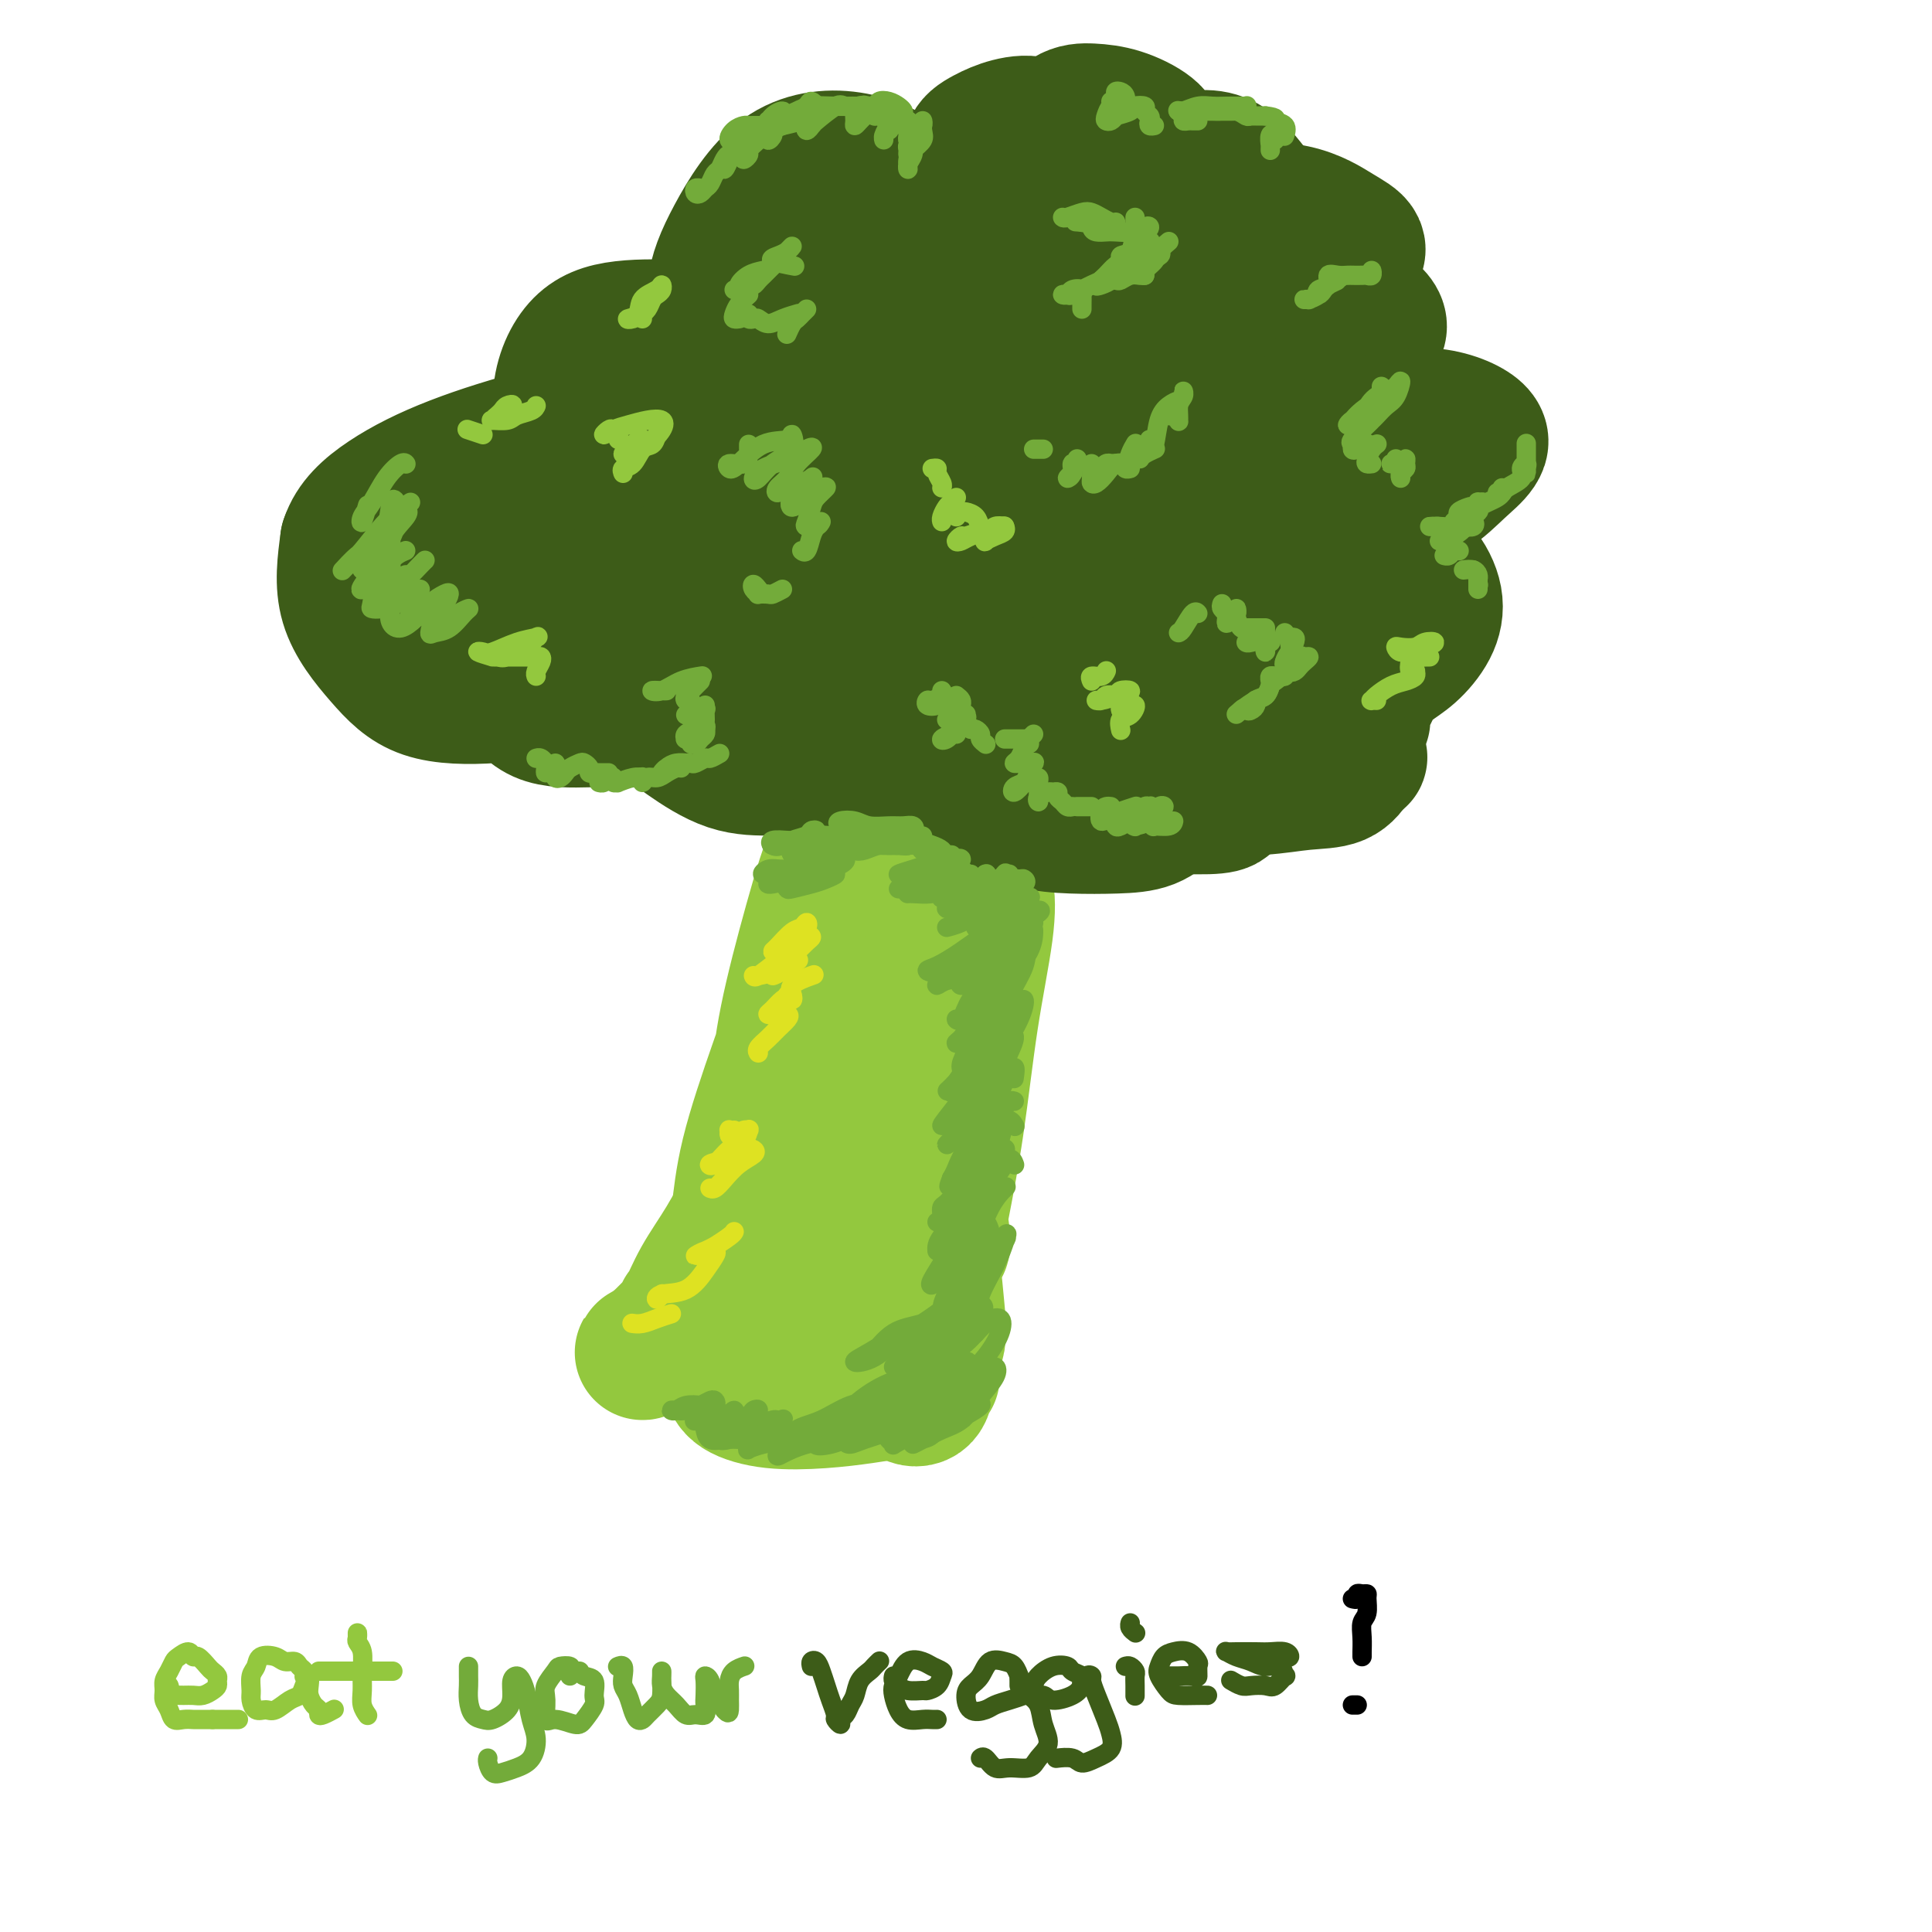 <svg viewBox='0 0 400 400' version='1.1' xmlns='http://www.w3.org/2000/svg' xmlns:xlink='http://www.w3.org/1999/xlink'><g fill='none' stroke='rgb(115,171,58)' stroke-width='28' stroke-linecap='round' stroke-linejoin='round'><path d='M181,186c-0.723,1.111 -1.446,2.223 -2,3c-0.554,0.777 -0.940,1.220 -2,4c-1.060,2.780 -2.794,7.898 -4,13c-1.206,5.102 -1.883,10.187 -3,15c-1.117,4.813 -2.675,9.353 -4,13c-1.325,3.647 -2.416,6.400 -3,8c-0.584,1.600 -0.662,2.045 -1,2c-0.338,-0.045 -0.938,-0.581 -1,-2c-0.062,-1.419 0.414,-3.721 1,-6c0.586,-2.279 1.281,-4.535 2,-8c0.719,-3.465 1.461,-8.139 2,-12c0.539,-3.861 0.877,-6.907 2,-10c1.123,-3.093 3.033,-6.231 4,-7c0.967,-0.769 0.991,0.831 1,3c0.009,2.169 0.003,4.905 0,6c-0.003,1.095 -0.001,0.547 0,0'/></g>
<g fill='none' stroke='rgb(147,200,62)' stroke-width='28' stroke-linecap='round' stroke-linejoin='round'><path d='M175,174c0.242,-0.540 0.484,-1.080 1,-1c0.516,0.080 1.305,0.779 1,3c-0.305,2.221 -1.703,5.965 -3,11c-1.297,5.035 -2.492,11.362 -4,18c-1.508,6.638 -3.330,13.586 -5,19c-1.670,5.414 -3.190,9.292 -4,12c-0.810,2.708 -0.910,4.245 -1,4c-0.090,-0.245 -0.170,-2.274 0,-5c0.170,-2.726 0.588,-6.151 1,-10c0.412,-3.849 0.816,-8.122 2,-14c1.184,-5.878 3.148,-13.362 5,-20c1.852,-6.638 3.593,-12.431 5,-15c1.407,-2.569 2.479,-1.916 3,-1c0.521,0.916 0.491,2.094 0,5c-0.491,2.906 -1.441,7.539 -2,12c-0.559,4.461 -0.725,8.750 -2,15c-1.275,6.250 -3.659,14.463 -6,22c-2.341,7.537 -4.638,14.399 -7,19c-2.362,4.601 -4.788,6.940 -6,8c-1.212,1.060 -1.211,0.841 -1,0c0.211,-0.841 0.630,-2.302 1,-5c0.370,-2.698 0.690,-6.631 2,-12c1.310,-5.369 3.611,-12.172 6,-19c2.389,-6.828 4.865,-13.679 7,-18c2.135,-4.321 3.930,-6.111 5,-5c1.070,1.111 1.414,5.124 1,9c-0.414,3.876 -1.585,7.616 -3,12c-1.415,4.384 -3.073,9.411 -5,15c-1.927,5.589 -4.122,11.740 -7,17c-2.878,5.260 -6.439,9.630 -10,14'/><path d='M149,264c-3.101,3.681 -5.854,5.882 -7,7c-1.146,1.118 -0.686,1.153 0,0c0.686,-1.153 1.597,-3.495 3,-6c1.403,-2.505 3.298,-5.173 5,-8c1.702,-2.827 3.212,-5.814 5,-8c1.788,-2.186 3.855,-3.570 5,-4c1.145,-0.430 1.367,0.094 1,2c-0.367,1.906 -1.323,5.194 -3,8c-1.677,2.806 -4.075,5.128 -7,8c-2.925,2.872 -6.376,6.292 -9,9c-2.624,2.708 -4.420,4.702 -6,6c-1.580,1.298 -2.942,1.899 -3,2c-0.058,0.101 1.188,-0.297 3,-1c1.812,-0.703 4.188,-1.709 6,-3c1.812,-1.291 3.059,-2.866 5,-4c1.941,-1.134 4.576,-1.826 6,-2c1.424,-0.174 1.638,0.169 2,1c0.362,0.831 0.872,2.149 0,4c-0.872,1.851 -3.125,4.234 -4,6c-0.875,1.766 -0.373,2.915 0,4c0.373,1.085 0.615,2.105 2,3c1.385,0.895 3.912,1.666 7,2c3.088,0.334 6.735,0.230 10,0c3.265,-0.230 6.146,-0.585 9,-1c2.854,-0.415 5.680,-0.890 7,-1c1.320,-0.110 1.135,0.144 1,0c-0.135,-0.144 -0.221,-0.685 -1,-1c-0.779,-0.315 -2.250,-0.404 -4,-1c-1.750,-0.596 -3.779,-1.699 -5,-3c-1.221,-1.301 -1.635,-2.800 -2,-4c-0.365,-1.200 -0.683,-2.100 -1,-3'/><path d='M174,276c-0.175,-1.100 0.886,-0.349 2,0c1.114,0.349 2.280,0.295 4,1c1.720,0.705 3.993,2.169 6,3c2.007,0.831 3.750,1.029 5,2c1.250,0.971 2.009,2.716 2,3c-0.009,0.284 -0.787,-0.891 -1,-2c-0.213,-1.109 0.139,-2.150 0,-4c-0.139,-1.850 -0.769,-4.508 -1,-7c-0.231,-2.492 -0.063,-4.817 0,-8c0.063,-3.183 0.021,-7.224 0,-9c-0.021,-1.776 -0.019,-1.288 0,0c0.019,1.288 0.056,3.375 0,6c-0.056,2.625 -0.206,5.789 0,9c0.206,3.211 0.770,6.471 1,9c0.230,2.529 0.128,4.329 0,6c-0.128,1.671 -0.283,3.213 -1,4c-0.717,0.787 -1.997,0.821 -3,0c-1.003,-0.821 -1.728,-2.495 -2,-4c-0.272,-1.505 -0.092,-2.842 0,-5c0.092,-2.158 0.094,-5.137 0,-9c-0.094,-3.863 -0.285,-8.608 0,-12c0.285,-3.392 1.045,-5.429 2,-6c0.955,-0.571 2.103,0.326 3,2c0.897,1.674 1.541,4.125 2,7c0.459,2.875 0.734,6.173 1,9c0.266,2.827 0.524,5.183 0,7c-0.524,1.817 -1.831,3.095 -3,4c-1.169,0.905 -2.199,1.436 -3,1c-0.801,-0.436 -1.372,-1.839 -2,-4c-0.628,-2.161 -1.314,-5.081 -2,-8'/><path d='M184,271c-1.088,-3.581 -1.808,-6.535 -2,-12c-0.192,-5.465 0.143,-13.441 0,-21c-0.143,-7.559 -0.765,-14.699 0,-21c0.765,-6.301 2.918,-11.761 5,-15c2.082,-3.239 4.095,-4.255 6,-5c1.905,-0.745 3.703,-1.218 5,0c1.297,1.218 2.093,4.126 2,8c-0.093,3.874 -1.076,8.713 -2,14c-0.924,5.287 -1.788,11.021 -3,18c-1.212,6.979 -2.770,15.202 -4,22c-1.230,6.798 -2.132,12.171 -3,15c-0.868,2.829 -1.703,3.114 -2,3c-0.297,-0.114 -0.055,-0.627 0,-2c0.055,-1.373 -0.077,-3.608 0,-7c0.077,-3.392 0.362,-7.943 1,-13c0.638,-5.057 1.628,-10.621 3,-19c1.372,-8.379 3.127,-19.573 5,-29c1.873,-9.427 3.866,-17.086 5,-21c1.134,-3.914 1.409,-4.082 2,-4c0.591,0.082 1.497,0.414 2,2c0.503,1.586 0.603,4.425 0,9c-0.603,4.575 -1.909,10.887 -3,18c-1.091,7.113 -1.966,15.025 -3,22c-1.034,6.975 -2.228,13.011 -3,17c-0.772,3.989 -1.122,5.932 -1,7c0.122,1.068 0.716,1.261 1,1c0.284,-0.261 0.258,-0.976 0,-3c-0.258,-2.024 -0.750,-5.357 -1,-10c-0.250,-4.643 -0.260,-10.596 0,-18c0.260,-7.404 0.788,-16.258 2,-24c1.212,-7.742 3.106,-14.371 5,-21'/><path d='M201,182c1.448,-4.290 2.567,-4.514 3,-4c0.433,0.514 0.180,1.765 0,4c-0.180,2.235 -0.286,5.453 -1,9c-0.714,3.547 -2.034,7.422 -3,11c-0.966,3.578 -1.577,6.859 -3,10c-1.423,3.141 -3.656,6.143 -5,8c-1.344,1.857 -1.798,2.569 -2,2c-0.202,-0.569 -0.151,-2.421 0,-5c0.151,-2.579 0.402,-5.887 1,-10c0.598,-4.113 1.544,-9.032 3,-14c1.456,-4.968 3.423,-9.987 5,-14c1.577,-4.013 2.766,-7.021 3,-8c0.234,-0.979 -0.485,0.071 -1,1c-0.515,0.929 -0.825,1.735 -1,3c-0.175,1.265 -0.216,2.987 -1,4c-0.784,1.013 -2.312,1.317 -3,2c-0.688,0.683 -0.534,1.745 -1,2c-0.466,0.255 -1.550,-0.296 -2,-1c-0.450,-0.704 -0.265,-1.560 0,-3c0.265,-1.440 0.610,-3.465 1,-5c0.390,-1.535 0.826,-2.582 1,-3c0.174,-0.418 0.087,-0.209 0,0'/></g>
<g fill='none' stroke='rgb(61,92,24)' stroke-width='28' stroke-linecap='round' stroke-linejoin='round'><path d='M168,102c0.661,-1.819 1.323,-3.638 2,-6c0.677,-2.362 1.370,-5.267 2,-7c0.630,-1.733 1.197,-2.295 1,-3c-0.197,-0.705 -1.158,-1.553 -2,-2c-0.842,-0.447 -1.565,-0.493 -3,-1c-1.435,-0.507 -3.582,-1.474 -6,-2c-2.418,-0.526 -5.106,-0.610 -8,0c-2.894,0.610 -5.992,1.913 -9,4c-3.008,2.087 -5.926,4.956 -8,8c-2.074,3.044 -3.305,6.262 -4,9c-0.695,2.738 -0.855,4.994 -1,7c-0.145,2.006 -0.275,3.760 0,5c0.275,1.240 0.956,1.966 2,2c1.044,0.034 2.450,-0.622 4,-2c1.550,-1.378 3.243,-3.476 5,-5c1.757,-1.524 3.578,-2.473 5,-4c1.422,-1.527 2.444,-3.633 3,-4c0.556,-0.367 0.646,1.006 0,3c-0.646,1.994 -2.029,4.611 -3,7c-0.971,2.389 -1.531,4.552 -2,7c-0.469,2.448 -0.849,5.182 -1,7c-0.151,1.818 -0.075,2.721 0,4c0.075,1.279 0.147,2.933 0,4c-0.147,1.067 -0.514,1.548 0,2c0.514,0.452 1.908,0.877 3,1c1.092,0.123 1.882,-0.055 4,0c2.118,0.055 5.565,0.345 8,1c2.435,0.655 3.860,1.676 6,3c2.140,1.324 4.996,2.953 7,5c2.004,2.047 3.155,4.513 4,6c0.845,1.487 1.384,1.996 1,3c-0.384,1.004 -1.692,2.502 -3,4'/><path d='M175,158c-1.677,0.846 -4.370,0.963 -7,1c-2.630,0.037 -5.197,-0.004 -8,0c-2.803,0.004 -5.842,0.053 -9,-1c-3.158,-1.053 -6.434,-3.208 -9,-5c-2.566,-1.792 -4.420,-3.220 -6,-5c-1.580,-1.780 -2.884,-3.913 -4,-5c-1.116,-1.087 -2.043,-1.127 -2,-1c0.043,0.127 1.057,0.420 2,1c0.943,0.580 1.815,1.448 3,2c1.185,0.552 2.685,0.789 4,1c1.315,0.211 2.447,0.397 3,1c0.553,0.603 0.529,1.622 -1,2c-1.529,0.378 -4.562,0.115 -8,0c-3.438,-0.115 -7.283,-0.081 -11,0c-3.717,0.081 -7.308,0.208 -10,-1c-2.692,-1.208 -4.484,-3.753 -6,-6c-1.516,-2.247 -2.755,-4.198 -4,-7c-1.245,-2.802 -2.497,-6.455 -3,-9c-0.503,-2.545 -0.258,-3.982 1,-5c1.258,-1.018 3.527,-1.618 6,-2c2.473,-0.382 5.149,-0.546 9,0c3.851,0.546 8.875,1.802 13,3c4.125,1.198 7.349,2.339 9,4c1.651,1.661 1.729,3.844 0,6c-1.729,2.156 -5.263,4.287 -9,6c-3.737,1.713 -7.675,3.010 -12,4c-4.325,0.990 -9.037,1.674 -14,2c-4.963,0.326 -10.176,0.294 -14,-1c-3.824,-1.294 -6.260,-3.848 -9,-7c-2.740,-3.152 -5.783,-6.900 -7,-11c-1.217,-4.100 -0.609,-8.550 0,-13'/><path d='M72,112c1.197,-3.705 4.191,-6.466 8,-9c3.809,-2.534 8.434,-4.841 14,-7c5.566,-2.159 12.074,-4.170 19,-6c6.926,-1.830 14.270,-3.479 20,-5c5.730,-1.521 9.845,-2.913 13,-4c3.155,-1.087 5.351,-1.868 6,-3c0.649,-1.132 -0.248,-2.614 -1,-4c-0.752,-1.386 -1.357,-2.676 -2,-5c-0.643,-2.324 -1.322,-5.682 -1,-9c0.322,-3.318 1.645,-6.598 4,-11c2.355,-4.402 5.741,-9.927 10,-13c4.259,-3.073 9.390,-3.693 14,-3c4.610,0.693 8.701,2.698 13,6c4.299,3.302 8.808,7.899 13,12c4.192,4.101 8.066,7.705 10,11c1.934,3.295 1.927,6.281 1,9c-0.927,2.719 -2.776,5.170 -5,8c-2.224,2.830 -4.825,6.037 -8,8c-3.175,1.963 -6.924,2.681 -11,3c-4.076,0.319 -8.480,0.239 -12,-1c-3.520,-1.239 -6.158,-3.638 -9,-7c-2.842,-3.362 -5.890,-7.688 -7,-12c-1.110,-4.312 -0.283,-8.612 2,-11c2.283,-2.388 6.024,-2.864 11,-3c4.976,-0.136 11.189,0.070 18,1c6.811,0.930 14.220,2.585 20,5c5.780,2.415 9.930,5.589 12,8c2.070,2.411 2.060,4.059 0,6c-2.060,1.941 -6.170,4.177 -11,6c-4.830,1.823 -10.380,3.235 -16,4c-5.620,0.765 -11.310,0.882 -17,1'/><path d='M180,87c-7.949,0.731 -11.321,0.057 -14,-2c-2.679,-2.057 -4.664,-5.498 -5,-9c-0.336,-3.502 0.978,-7.065 4,-10c3.022,-2.935 7.754,-5.243 12,-6c4.246,-0.757 8.006,0.036 12,2c3.994,1.964 8.221,5.098 11,8c2.779,2.902 4.110,5.572 3,8c-1.110,2.428 -4.661,4.612 -9,7c-4.339,2.388 -9.467,4.978 -15,7c-5.533,2.022 -11.470,3.477 -17,5c-5.530,1.523 -10.651,3.115 -14,3c-3.349,-0.115 -4.924,-1.936 -5,-4c-0.076,-2.064 1.348,-4.369 4,-6c2.652,-1.631 6.532,-2.588 11,-3c4.468,-0.412 9.524,-0.281 14,1c4.476,1.281 8.372,3.710 11,6c2.628,2.290 3.987,4.439 3,7c-0.987,2.561 -4.321,5.532 -9,8c-4.679,2.468 -10.704,4.434 -16,6c-5.296,1.566 -9.862,2.734 -14,3c-4.138,0.266 -7.847,-0.369 -10,-2c-2.153,-1.631 -2.751,-4.256 -3,-7c-0.249,-2.744 -0.151,-5.606 1,-8c1.151,-2.394 3.354,-4.321 7,-5c3.646,-0.679 8.733,-0.109 13,0c4.267,0.109 7.713,-0.243 11,0c3.287,0.243 6.414,1.082 8,2c1.586,0.918 1.631,1.916 -1,3c-2.631,1.084 -7.939,2.253 -13,3c-5.061,0.747 -9.875,1.070 -15,1c-5.125,-0.070 -10.563,-0.535 -16,-1'/><path d='M129,104c-6.840,-1.185 -8.441,-4.147 -10,-8c-1.559,-3.853 -3.076,-8.597 -3,-13c0.076,-4.403 1.745,-8.465 4,-11c2.255,-2.535 5.096,-3.544 9,-4c3.904,-0.456 8.869,-0.359 13,0c4.131,0.359 7.427,0.978 10,2c2.573,1.022 4.424,2.445 5,4c0.576,1.555 -0.121,3.242 -2,5c-1.879,1.758 -4.940,3.588 -8,5c-3.060,1.412 -6.120,2.405 -9,3c-2.880,0.595 -5.581,0.792 -8,0c-2.419,-0.792 -4.557,-2.573 -5,-5c-0.443,-2.427 0.809,-5.499 3,-8c2.191,-2.501 5.323,-4.429 9,-5c3.677,-0.571 7.901,0.217 12,2c4.099,1.783 8.075,4.563 12,8c3.925,3.437 7.799,7.531 10,11c2.201,3.469 2.730,6.312 2,9c-0.730,2.688 -2.719,5.222 -5,8c-2.281,2.778 -4.853,5.802 -8,8c-3.147,2.198 -6.868,3.572 -9,4c-2.132,0.428 -2.675,-0.089 -2,-1c0.675,-0.911 2.567,-2.216 5,-4c2.433,-1.784 5.407,-4.048 10,-5c4.593,-0.952 10.806,-0.594 16,1c5.194,1.594 9.370,4.423 13,7c3.630,2.577 6.716,4.903 8,7c1.284,2.097 0.767,3.964 -1,6c-1.767,2.036 -4.783,4.240 -8,6c-3.217,1.760 -6.633,3.074 -10,4c-3.367,0.926 -6.683,1.463 -10,2'/><path d='M172,142c-4.681,0.842 -6.384,-0.052 -8,-2c-1.616,-1.948 -3.145,-4.949 -3,-8c0.145,-3.051 1.962,-6.150 5,-8c3.038,-1.850 7.296,-2.450 12,-2c4.704,0.450 9.855,1.952 15,4c5.145,2.048 10.283,4.643 14,7c3.717,2.357 6.011,4.477 7,6c0.989,1.523 0.673,2.448 -1,4c-1.673,1.552 -4.701,3.731 -8,5c-3.299,1.269 -6.867,1.628 -11,2c-4.133,0.372 -8.830,0.756 -12,0c-3.170,-0.756 -4.813,-2.653 -6,-5c-1.187,-2.347 -1.918,-5.145 -1,-7c0.918,-1.855 3.486,-2.766 6,-3c2.514,-0.234 4.976,0.209 8,1c3.024,0.791 6.610,1.929 9,3c2.390,1.071 3.583,2.075 4,3c0.417,0.925 0.057,1.770 -2,3c-2.057,1.230 -5.810,2.846 -10,4c-4.190,1.154 -8.818,1.845 -13,2c-4.182,0.155 -7.917,-0.228 -11,-1c-3.083,-0.772 -5.513,-1.933 -6,-3c-0.487,-1.067 0.968,-2.040 3,-3c2.032,-0.960 4.641,-1.908 8,-2c3.359,-0.092 7.469,0.672 11,2c3.531,1.328 6.484,3.220 9,5c2.516,1.780 4.597,3.449 6,5c1.403,1.551 2.129,2.983 2,4c-0.129,1.017 -1.112,1.620 -2,2c-0.888,0.380 -1.682,0.537 -2,0c-0.318,-0.537 -0.159,-1.769 0,-3'/><path d='M195,157c0.151,-0.857 2.528,-2.499 5,-4c2.472,-1.501 5.040,-2.862 8,-3c2.960,-0.138 6.312,0.945 9,2c2.688,1.055 4.713,2.080 7,3c2.287,0.920 4.838,1.733 6,2c1.162,0.267 0.937,-0.013 1,0c0.063,0.013 0.415,0.318 0,0c-0.415,-0.318 -1.595,-1.258 -3,-2c-1.405,-0.742 -3.033,-1.284 -4,-2c-0.967,-0.716 -1.272,-1.605 -1,-2c0.272,-0.395 1.122,-0.295 3,0c1.878,0.295 4.783,0.787 8,2c3.217,1.213 6.746,3.148 10,5c3.254,1.852 6.231,3.623 8,5c1.769,1.377 2.328,2.361 2,3c-0.328,0.639 -1.545,0.931 -4,1c-2.455,0.069 -6.150,-0.087 -10,0c-3.850,0.087 -7.855,0.416 -12,0c-4.145,-0.416 -8.428,-1.576 -11,-3c-2.572,-1.424 -3.432,-3.112 -2,-5c1.432,-1.888 5.157,-3.978 10,-5c4.843,-1.022 10.805,-0.978 17,-1c6.195,-0.022 12.623,-0.111 18,0c5.377,0.111 9.703,0.423 13,1c3.297,0.577 5.565,1.418 7,2c1.435,0.582 2.037,0.903 1,1c-1.037,0.097 -3.714,-0.032 -7,0c-3.286,0.032 -7.180,0.225 -11,0c-3.820,-0.225 -7.567,-0.868 -11,-2c-3.433,-1.132 -6.552,-2.752 -8,-6c-1.448,-3.248 -1.224,-8.124 -1,-13'/><path d='M243,136c1.208,-4.091 4.727,-7.818 8,-10c3.273,-2.182 6.300,-2.819 9,-3c2.700,-0.181 5.074,0.095 7,1c1.926,0.905 3.403,2.438 4,4c0.597,1.562 0.315,3.152 -2,5c-2.315,1.848 -6.661,3.952 -11,6c-4.339,2.048 -8.670,4.038 -14,5c-5.330,0.962 -11.657,0.895 -17,1c-5.343,0.105 -9.701,0.383 -12,-1c-2.299,-1.383 -2.540,-4.426 -2,-8c0.540,-3.574 1.860,-7.679 4,-11c2.140,-3.321 5.101,-5.859 9,-7c3.899,-1.141 8.736,-0.884 13,0c4.264,0.884 7.955,2.397 12,4c4.045,1.603 8.445,3.298 11,5c2.555,1.702 3.265,3.411 2,5c-1.265,1.589 -4.505,3.059 -9,4c-4.495,0.941 -10.245,1.352 -16,2c-5.755,0.648 -11.514,1.533 -17,1c-5.486,-0.533 -10.699,-2.485 -14,-5c-3.301,-2.515 -4.691,-5.595 -5,-10c-0.309,-4.405 0.462,-10.135 3,-14c2.538,-3.865 6.844,-5.865 11,-7c4.156,-1.135 8.162,-1.407 12,-1c3.838,0.407 7.508,1.491 11,3c3.492,1.509 6.807,3.441 8,5c1.193,1.559 0.264,2.744 -2,4c-2.264,1.256 -5.865,2.584 -10,4c-4.135,1.416 -8.806,2.920 -14,4c-5.194,1.080 -10.913,1.737 -14,1c-3.087,-0.737 -3.544,-2.869 -4,-5'/><path d='M204,118c0.235,-2.734 2.823,-7.070 7,-12c4.177,-4.930 9.943,-10.454 16,-14c6.057,-3.546 12.405,-5.114 18,-5c5.595,0.114 10.436,1.912 15,4c4.564,2.088 8.851,4.468 13,7c4.149,2.532 8.158,5.217 11,7c2.842,1.783 4.515,2.665 4,4c-0.515,1.335 -3.217,3.124 -7,4c-3.783,0.876 -8.646,0.838 -14,1c-5.354,0.162 -11.200,0.523 -17,0c-5.800,-0.523 -11.555,-1.931 -16,-5c-4.445,-3.069 -7.581,-7.799 -8,-13c-0.419,-5.201 1.878,-10.874 6,-16c4.122,-5.126 10.069,-9.704 16,-13c5.931,-3.296 11.845,-5.308 17,-6c5.155,-0.692 9.549,-0.063 13,1c3.451,1.063 5.957,2.562 7,4c1.043,1.438 0.621,2.817 -1,4c-1.621,1.183 -4.441,2.172 -8,3c-3.559,0.828 -7.856,1.496 -13,2c-5.144,0.504 -11.136,0.842 -17,1c-5.864,0.158 -11.601,0.134 -15,-2c-3.399,-2.134 -4.462,-6.377 -3,-11c1.462,-4.623 5.447,-9.626 10,-13c4.553,-3.374 9.674,-5.119 15,-6c5.326,-0.881 10.857,-0.899 15,0c4.143,0.899 6.897,2.716 9,4c2.103,1.284 3.553,2.035 4,3c0.447,0.965 -0.110,2.144 -2,3c-1.890,0.856 -5.111,1.387 -9,2c-3.889,0.613 -8.444,1.306 -13,2'/><path d='M257,58c-6.762,1.409 -11.669,1.430 -16,1c-4.331,-0.430 -8.088,-1.313 -10,-4c-1.912,-2.687 -1.979,-7.178 0,-11c1.979,-3.822 6.005,-6.977 10,-9c3.995,-2.023 7.959,-2.916 11,-2c3.041,0.916 5.159,3.640 7,6c1.841,2.360 3.406,4.355 4,6c0.594,1.645 0.219,2.940 -2,4c-2.219,1.060 -6.281,1.884 -11,3c-4.719,1.116 -10.094,2.523 -15,3c-4.906,0.477 -9.342,0.023 -13,-1c-3.658,-1.023 -6.539,-2.614 -8,-5c-1.461,-2.386 -1.502,-5.566 -1,-9c0.502,-3.434 1.549,-7.122 3,-10c1.451,-2.878 3.307,-4.947 5,-6c1.693,-1.053 3.223,-1.090 5,-1c1.777,0.090 3.800,0.308 6,1c2.200,0.692 4.577,1.860 6,3c1.423,1.140 1.893,2.252 1,3c-0.893,0.748 -3.149,1.130 -6,2c-2.851,0.870 -6.297,2.227 -10,3c-3.703,0.773 -7.662,0.961 -11,1c-3.338,0.039 -6.057,-0.070 -8,-1c-1.943,-0.930 -3.112,-2.682 -3,-4c0.112,-1.318 1.505,-2.202 3,-3c1.495,-0.798 3.092,-1.509 5,-2c1.908,-0.491 4.127,-0.761 6,0c1.873,0.761 3.399,2.555 4,4c0.601,1.445 0.277,2.543 -1,4c-1.277,1.457 -3.508,3.273 -6,5c-2.492,1.727 -5.246,3.363 -8,5'/><path d='M204,44c-3.183,2.791 -3.640,2.770 -4,3c-0.360,0.230 -0.624,0.713 0,1c0.624,0.287 2.136,0.378 4,1c1.864,0.622 4.080,1.776 7,3c2.920,1.224 6.543,2.519 10,5c3.457,2.481 6.748,6.150 10,9c3.252,2.850 6.465,4.881 9,7c2.535,2.119 4.390,4.325 6,6c1.610,1.675 2.973,2.820 4,4c1.027,1.180 1.717,2.395 3,3c1.283,0.605 3.158,0.602 4,1c0.842,0.398 0.650,1.199 1,2c0.350,0.801 1.243,1.603 2,3c0.757,1.397 1.377,3.387 2,5c0.623,1.613 1.250,2.847 2,4c0.750,1.153 1.622,2.224 3,3c1.378,0.776 3.261,1.258 4,2c0.739,0.742 0.335,1.746 0,3c-0.335,1.254 -0.601,2.760 -2,4c-1.399,1.240 -3.930,2.214 -6,3c-2.070,0.786 -3.677,1.384 -6,1c-2.323,-0.384 -5.361,-1.748 -7,-3c-1.639,-1.252 -1.878,-2.390 -1,-5c0.878,-2.610 2.874,-6.692 6,-10c3.126,-3.308 7.383,-5.842 12,-8c4.617,-2.158 9.594,-3.939 14,-4c4.406,-0.061 8.241,1.600 11,3c2.759,1.400 4.440,2.540 5,4c0.560,1.460 -0.003,3.239 -1,5c-0.997,1.761 -2.428,3.503 -5,5c-2.572,1.497 -6.286,2.748 -10,4'/><path d='M281,108c-3.292,1.418 -6.524,2.965 -10,4c-3.476,1.035 -7.198,1.560 -10,1c-2.802,-0.560 -4.684,-2.205 -4,-5c0.684,-2.795 3.934,-6.740 8,-10c4.066,-3.260 8.950,-5.833 14,-8c5.050,-2.167 10.268,-3.927 15,-4c4.732,-0.073 8.977,1.540 11,3c2.023,1.460 1.824,2.766 1,4c-0.824,1.234 -2.273,2.397 -4,4c-1.727,1.603 -3.731,3.645 -6,5c-2.269,1.355 -4.804,2.021 -7,3c-2.196,0.979 -4.055,2.269 -5,3c-0.945,0.731 -0.978,0.903 -1,1c-0.022,0.097 -0.035,0.117 1,1c1.035,0.883 3.117,2.628 5,4c1.883,1.372 3.568,2.373 5,4c1.432,1.627 2.612,3.882 3,6c0.388,2.118 -0.014,4.101 -1,6c-0.986,1.899 -2.554,3.715 -4,5c-1.446,1.285 -2.769,2.039 -4,3c-1.231,0.961 -2.369,2.128 -3,3c-0.631,0.872 -0.756,1.450 -1,2c-0.244,0.550 -0.606,1.073 -1,2c-0.394,0.927 -0.821,2.259 -1,3c-0.179,0.741 -0.109,0.893 0,1c0.109,0.107 0.258,0.169 0,0c-0.258,-0.169 -0.923,-0.570 -2,0c-1.077,0.570 -2.567,2.112 -4,3c-1.433,0.888 -2.809,1.124 -4,2c-1.191,0.876 -2.197,2.393 -3,3c-0.803,0.607 -1.401,0.303 -2,0'/><path d='M267,157c-2.227,1.162 -0.294,-0.434 1,-1c1.294,-0.566 1.948,-0.103 3,0c1.052,0.103 2.501,-0.156 4,0c1.499,0.156 3.049,0.725 4,1c0.951,0.275 1.302,0.256 1,1c-0.302,0.744 -1.258,2.252 -3,3c-1.742,0.748 -4.269,0.737 -7,1c-2.731,0.263 -5.667,0.799 -9,1c-3.333,0.201 -7.063,0.068 -10,0c-2.937,-0.068 -5.082,-0.071 -7,0c-1.918,0.071 -3.608,0.217 -5,0c-1.392,-0.217 -2.485,-0.798 -3,-1c-0.515,-0.202 -0.451,-0.025 0,0c0.451,0.025 1.288,-0.102 2,0c0.712,0.102 1.300,0.434 2,1c0.700,0.566 1.513,1.368 2,2c0.487,0.632 0.649,1.096 0,2c-0.649,0.904 -2.107,2.248 -4,3c-1.893,0.752 -4.220,0.911 -7,1c-2.780,0.089 -6.014,0.108 -9,0c-2.986,-0.108 -5.726,-0.344 -8,-1c-2.274,-0.656 -4.084,-1.734 -6,-3c-1.916,-1.266 -3.939,-2.720 -6,-4c-2.061,-1.280 -4.160,-2.386 -6,-3c-1.840,-0.614 -3.422,-0.736 -5,-1c-1.578,-0.264 -3.153,-0.670 -5,-1c-1.847,-0.330 -3.967,-0.583 -6,-1c-2.033,-0.417 -3.978,-0.998 -6,-2c-2.022,-1.002 -4.121,-2.424 -6,-4c-1.879,-1.576 -3.537,-3.308 -5,-5c-1.463,-1.692 -2.732,-3.346 -4,-5'/><path d='M159,141c-3.275,-3.105 -3.964,-3.869 -5,-5c-1.036,-1.131 -2.420,-2.630 -3,-5c-0.580,-2.370 -0.356,-5.612 0,-8c0.356,-2.388 0.843,-3.922 1,-5c0.157,-1.078 -0.018,-1.698 -1,-2c-0.982,-0.302 -2.772,-0.284 -5,0c-2.228,0.284 -4.894,0.834 -8,2c-3.106,1.166 -6.651,2.947 -10,4c-3.349,1.053 -6.501,1.379 -10,2c-3.499,0.621 -7.345,1.539 -10,2c-2.655,0.461 -4.120,0.465 -6,0c-1.880,-0.465 -4.173,-1.400 -5,-2c-0.827,-0.600 -0.186,-0.866 0,-1c0.186,-0.134 -0.083,-0.134 1,0c1.083,0.134 3.518,0.404 6,1c2.482,0.596 5.010,1.519 7,2c1.990,0.481 3.443,0.521 5,1c1.557,0.479 3.220,1.396 3,2c-0.220,0.604 -2.323,0.893 -5,1c-2.677,0.107 -5.927,0.031 -9,0c-3.073,-0.031 -5.968,-0.019 -8,-1c-2.032,-0.981 -3.199,-2.956 -4,-5c-0.801,-2.044 -1.235,-4.156 0,-6c1.235,-1.844 4.140,-3.420 6,-4c1.860,-0.580 2.674,-0.166 3,0c0.326,0.166 0.163,0.083 0,0'/></g>
<g fill='none' stroke='rgb(115,171,58)' stroke-width='4' stroke-linecap='round' stroke-linejoin='round'><path d='M201,181c-0.430,0.005 -0.860,0.010 -1,0c-0.140,-0.010 0.011,-0.035 0,0c-0.011,0.035 -0.183,0.129 -1,0c-0.817,-0.129 -2.280,-0.483 -3,-1c-0.720,-0.517 -0.698,-1.198 -1,-2c-0.302,-0.802 -0.927,-1.725 -1,-2c-0.073,-0.275 0.407,0.097 1,1c0.593,0.903 1.298,2.336 2,3c0.702,0.664 1.402,0.559 2,1c0.598,0.441 1.094,1.428 2,2c0.906,0.572 2.222,0.728 2,1c-0.222,0.272 -1.983,0.659 -3,0c-1.017,-0.659 -1.291,-2.363 -2,-3c-0.709,-0.637 -1.852,-0.206 -3,-1c-1.148,-0.794 -2.302,-2.812 -3,-4c-0.698,-1.188 -0.940,-1.545 -1,-2c-0.060,-0.455 0.063,-1.008 0,-1c-0.063,0.008 -0.313,0.576 0,1c0.313,0.424 1.187,0.703 2,1c0.813,0.297 1.565,0.613 2,1c0.435,0.387 0.553,0.846 1,1c0.447,0.154 1.224,0.003 1,0c-0.224,-0.003 -1.449,0.143 -2,0c-0.551,-0.143 -0.427,-0.574 -1,-1c-0.573,-0.426 -1.844,-0.846 -3,-1c-1.156,-0.154 -2.196,-0.041 -3,0c-0.804,0.041 -1.373,0.012 -2,0c-0.627,-0.012 -1.314,-0.006 -2,0'/><path d='M184,175c-2.317,-0.310 -2.108,-0.083 -2,0c0.108,0.083 0.115,0.024 0,0c-0.115,-0.024 -0.351,-0.011 0,0c0.351,0.011 1.289,0.020 2,0c0.711,-0.020 1.193,-0.069 2,0c0.807,0.069 1.937,0.257 2,0c0.063,-0.257 -0.941,-0.958 -2,-1c-1.059,-0.042 -2.173,0.574 -4,1c-1.827,0.426 -4.367,0.660 -6,1c-1.633,0.340 -2.359,0.785 -3,1c-0.641,0.215 -1.199,0.201 -1,0c0.199,-0.201 1.154,-0.590 2,-1c0.846,-0.410 1.584,-0.842 3,-1c1.416,-0.158 3.509,-0.043 5,0c1.491,0.043 2.380,0.015 3,0c0.620,-0.015 0.971,-0.017 1,0c0.029,0.017 -0.266,0.053 -1,0c-0.734,-0.053 -1.909,-0.194 -3,0c-1.091,0.194 -2.098,0.724 -3,1c-0.902,0.276 -1.699,0.299 -2,0c-0.301,-0.299 -0.105,-0.918 0,-1c0.105,-0.082 0.118,0.374 1,0c0.882,-0.374 2.634,-1.578 4,-2c1.366,-0.422 2.347,-0.060 3,0c0.653,0.060 0.979,-0.180 1,0c0.021,0.180 -0.264,0.779 -1,1c-0.736,0.221 -1.925,0.063 -3,0c-1.075,-0.063 -2.038,-0.032 -3,0'/><path d='M179,174c-1.215,0.072 -1.251,0.752 -2,1c-0.749,0.248 -2.210,0.065 -3,0c-0.790,-0.065 -0.908,-0.013 -1,0c-0.092,0.013 -0.158,-0.012 0,0c0.158,0.012 0.542,0.060 1,0c0.458,-0.060 0.992,-0.227 1,0c0.008,0.227 -0.509,0.847 -1,1c-0.491,0.153 -0.958,-0.162 -2,0c-1.042,0.162 -2.661,0.801 -4,1c-1.339,0.199 -2.399,-0.040 -3,0c-0.601,0.040 -0.745,0.361 -1,0c-0.255,-0.361 -0.622,-1.404 0,-2c0.622,-0.596 2.232,-0.745 3,-1c0.768,-0.255 0.693,-0.615 1,-1c0.307,-0.385 0.994,-0.793 1,-1c0.006,-0.207 -0.671,-0.212 -1,0c-0.329,0.212 -0.311,0.642 -1,1c-0.689,0.358 -2.083,0.646 -3,1c-0.917,0.354 -1.355,0.774 -2,1c-0.645,0.226 -1.496,0.257 -2,0c-0.504,-0.257 -0.661,-0.802 0,-1c0.661,-0.198 2.140,-0.049 3,0c0.860,0.049 1.100,-0.001 2,0c0.900,0.001 2.459,0.053 3,0c0.541,-0.053 0.062,-0.210 0,0c-0.062,0.210 0.293,0.788 0,1c-0.293,0.212 -1.233,0.057 -2,0c-0.767,-0.057 -1.362,-0.016 -2,0c-0.638,0.016 -1.319,0.008 -2,0'/><path d='M162,175c-1.509,0.464 -1.781,0.124 -2,0c-0.219,-0.124 -0.384,-0.031 0,0c0.384,0.031 1.317,-0.000 2,0c0.683,0.000 1.116,0.032 2,0c0.884,-0.032 2.218,-0.129 3,0c0.782,0.129 1.010,0.484 1,1c-0.010,0.516 -0.260,1.192 -1,2c-0.740,0.808 -1.970,1.747 -3,2c-1.030,0.253 -1.860,-0.181 -3,0c-1.140,0.181 -2.590,0.977 -3,1c-0.410,0.023 0.221,-0.727 1,-1c0.779,-0.273 1.706,-0.070 3,0c1.294,0.070 2.956,0.007 4,0c1.044,-0.007 1.471,0.040 2,0c0.529,-0.040 1.161,-0.169 1,0c-0.161,0.169 -1.113,0.634 -2,1c-0.887,0.366 -1.708,0.631 -3,1c-1.292,0.369 -3.056,0.841 -4,1c-0.944,0.159 -1.067,0.004 -1,0c0.067,-0.004 0.324,0.142 1,0c0.676,-0.142 1.769,-0.571 3,-1c1.231,-0.429 2.599,-0.858 4,-1c1.401,-0.142 2.834,0.004 4,0c1.166,-0.004 2.064,-0.158 2,0c-0.064,0.158 -1.091,0.629 -2,1c-0.909,0.371 -1.699,0.644 -3,1c-1.301,0.356 -3.112,0.797 -4,1c-0.888,0.203 -0.855,0.170 -1,0c-0.145,-0.170 -0.470,-0.477 0,-1c0.470,-0.523 1.735,-1.261 3,-2'/><path d='M166,181c0.994,-0.649 2.478,-0.773 4,-1c1.522,-0.227 3.081,-0.558 4,-1c0.919,-0.442 1.199,-0.995 1,-1c-0.199,-0.005 -0.875,0.537 -2,1c-1.125,0.463 -2.697,0.847 -4,1c-1.303,0.153 -2.338,0.075 -3,0c-0.662,-0.075 -0.952,-0.149 -1,0c-0.048,0.149 0.147,0.520 1,0c0.853,-0.520 2.364,-1.930 4,-3c1.636,-1.070 3.397,-1.800 5,-2c1.603,-0.200 3.047,0.128 4,0c0.953,-0.128 1.415,-0.714 1,-1c-0.415,-0.286 -1.708,-0.272 -3,0c-1.292,0.272 -2.582,0.801 -4,1c-1.418,0.199 -2.962,0.069 -4,0c-1.038,-0.069 -1.569,-0.075 -2,0c-0.431,0.075 -0.762,0.231 -1,0c-0.238,-0.231 -0.382,-0.850 0,-1c0.382,-0.150 1.292,0.170 2,0c0.708,-0.170 1.215,-0.830 2,-1c0.785,-0.170 1.848,0.151 3,0c1.152,-0.151 2.395,-0.773 4,-1c1.605,-0.227 3.574,-0.060 5,0c1.426,0.060 2.310,0.012 3,0c0.690,-0.012 1.187,0.011 1,0c-0.187,-0.011 -1.058,-0.055 -2,0c-0.942,0.055 -1.953,0.211 -3,0c-1.047,-0.211 -2.128,-0.788 -3,-1c-0.872,-0.212 -1.535,-0.061 -2,0c-0.465,0.061 -0.733,0.030 -1,0'/><path d='M175,171c-1.921,-0.365 -1.725,-0.777 -1,-1c0.725,-0.223 1.977,-0.257 3,0c1.023,0.257 1.817,0.805 3,1c1.183,0.195 2.755,0.039 4,0c1.245,-0.039 2.163,0.041 3,0c0.837,-0.041 1.592,-0.203 2,0c0.408,0.203 0.468,0.772 0,1c-0.468,0.228 -1.463,0.117 -2,0c-0.537,-0.117 -0.614,-0.238 -1,0c-0.386,0.238 -1.081,0.834 -1,1c0.081,0.166 0.937,-0.100 2,0c1.063,0.100 2.333,0.566 3,1c0.667,0.434 0.729,0.834 1,1c0.271,0.166 0.749,0.096 1,0c0.251,-0.096 0.273,-0.219 0,0c-0.273,0.219 -0.842,0.778 -1,1c-0.158,0.222 0.095,0.105 0,0c-0.095,-0.105 -0.538,-0.200 0,0c0.538,0.200 2.056,0.694 3,1c0.944,0.306 1.314,0.425 2,1c0.686,0.575 1.686,1.607 2,2c0.314,0.393 -0.060,0.147 0,0c0.060,-0.147 0.555,-0.193 1,0c0.445,0.193 0.842,0.627 1,1c0.158,0.373 0.079,0.687 0,1'/><path d='M200,182c2.340,1.617 0.690,1.161 0,1c-0.690,-0.161 -0.421,-0.026 -1,0c-0.579,0.026 -2.007,-0.056 -3,0c-0.993,0.056 -1.552,0.250 -2,0c-0.448,-0.250 -0.784,-0.943 -1,-1c-0.216,-0.057 -0.310,0.520 0,1c0.310,0.480 1.026,0.861 2,1c0.974,0.139 2.207,0.037 3,0c0.793,-0.037 1.145,-0.010 2,0c0.855,0.010 2.214,0.002 3,0c0.786,-0.002 0.998,0.004 1,0c0.002,-0.004 -0.205,-0.016 -1,0c-0.795,0.016 -2.177,0.061 -3,0c-0.823,-0.061 -1.088,-0.228 -2,0c-0.912,0.228 -2.471,0.849 -3,1c-0.529,0.151 -0.028,-0.170 0,0c0.028,0.170 -0.416,0.830 0,1c0.416,0.170 1.692,-0.151 3,0c1.308,0.151 2.647,0.773 4,1c1.353,0.227 2.721,0.060 4,0c1.279,-0.060 2.468,-0.012 2,0c-0.468,0.012 -2.593,-0.011 -4,0c-1.407,0.011 -2.096,0.055 -3,0c-0.904,-0.055 -2.024,-0.210 -3,0c-0.976,0.210 -1.809,0.786 -2,1c-0.191,0.214 0.258,0.068 1,0c0.742,-0.068 1.777,-0.057 3,0c1.223,0.057 2.635,0.159 4,0c1.365,-0.159 2.682,-0.580 4,-1'/><path d='M208,187c2.022,0.012 2.076,0.042 2,0c-0.076,-0.042 -0.283,-0.155 -1,0c-0.717,0.155 -1.942,0.578 -3,1c-1.058,0.422 -1.947,0.842 -3,1c-1.053,0.158 -2.271,0.054 -3,0c-0.729,-0.054 -0.969,-0.056 -1,0c-0.031,0.056 0.146,0.171 1,0c0.854,-0.171 2.386,-0.627 4,-1c1.614,-0.373 3.310,-0.662 5,-1c1.690,-0.338 3.375,-0.725 4,-1c0.625,-0.275 0.189,-0.438 0,0c-0.189,0.438 -0.133,1.477 -1,2c-0.867,0.523 -2.658,0.531 -4,1c-1.342,0.469 -2.237,1.400 -3,2c-0.763,0.600 -1.396,0.870 -2,1c-0.604,0.130 -1.178,0.122 -1,0c0.178,-0.122 1.109,-0.356 2,-1c0.891,-0.644 1.742,-1.698 3,-2c1.258,-0.302 2.923,0.146 4,0c1.077,-0.146 1.565,-0.888 2,-1c0.435,-0.112 0.815,0.407 1,1c0.185,0.593 0.173,1.262 -1,2c-1.173,0.738 -3.508,1.546 -5,2c-1.492,0.454 -2.141,0.555 -3,1c-0.859,0.445 -1.930,1.233 -2,1c-0.070,-0.233 0.860,-1.488 2,-2c1.140,-0.512 2.491,-0.282 4,-1c1.509,-0.718 3.175,-2.386 4,-3c0.825,-0.614 0.807,-0.176 1,0c0.193,0.176 0.596,0.088 1,0'/><path d='M215,189c1.239,-0.883 -0.663,-0.592 -2,0c-1.337,0.592 -2.111,1.485 -3,2c-0.889,0.515 -1.895,0.654 -3,1c-1.105,0.346 -2.310,0.901 -3,1c-0.690,0.099 -0.867,-0.258 -1,-1c-0.133,-0.742 -0.223,-1.869 0,-3c0.223,-1.131 0.758,-2.265 1,-3c0.242,-0.735 0.191,-1.069 1,-2c0.809,-0.931 2.478,-2.457 3,-3c0.522,-0.543 -0.104,-0.103 0,0c0.104,0.103 0.940,-0.130 1,0c0.060,0.130 -0.654,0.624 -1,1c-0.346,0.376 -0.325,0.632 -1,1c-0.675,0.368 -2.047,0.846 -3,1c-0.953,0.154 -1.487,-0.015 -2,0c-0.513,0.015 -1.006,0.214 -1,0c0.006,-0.214 0.512,-0.843 1,-1c0.488,-0.157 0.957,0.157 2,0c1.043,-0.157 2.660,-0.786 4,-1c1.340,-0.214 2.404,-0.012 3,0c0.596,0.012 0.726,-0.165 1,0c0.274,0.165 0.694,0.672 0,1c-0.694,0.328 -2.502,0.478 -4,1c-1.498,0.522 -2.687,1.415 -4,2c-1.313,0.585 -2.751,0.861 -4,1c-1.249,0.139 -2.310,0.139 -3,0c-0.690,-0.139 -1.011,-0.419 -1,-1c0.011,-0.581 0.353,-1.465 1,-2c0.647,-0.535 1.597,-0.721 3,-1c1.403,-0.279 3.258,-0.651 4,-1c0.742,-0.349 0.371,-0.674 0,-1'/><path d='M204,181c0.884,-0.520 -0.406,1.182 -2,2c-1.594,0.818 -3.494,0.754 -5,1c-1.506,0.246 -2.619,0.801 -4,1c-1.381,0.199 -3.030,0.041 -4,0c-0.970,-0.041 -1.263,0.034 -1,0c0.263,-0.034 1.081,-0.178 2,-1c0.919,-0.822 1.940,-2.322 3,-3c1.060,-0.678 2.160,-0.533 3,-1c0.840,-0.467 1.421,-1.547 2,-2c0.579,-0.453 1.155,-0.279 1,0c-0.155,0.279 -1.043,0.664 -2,1c-0.957,0.336 -1.985,0.623 -3,1c-1.015,0.377 -2.018,0.844 -3,1c-0.982,0.156 -1.942,-0.000 -3,0c-1.058,0.000 -2.213,0.157 -2,0c0.213,-0.157 1.796,-0.627 3,-1c1.204,-0.373 2.029,-0.648 3,-1c0.971,-0.352 2.086,-0.781 3,-1c0.914,-0.219 1.626,-0.227 2,0c0.374,0.227 0.411,0.688 0,1c-0.411,0.312 -1.268,0.473 -2,1c-0.732,0.527 -1.339,1.420 -2,2c-0.661,0.580 -1.376,0.849 -1,1c0.376,0.151 1.843,0.185 3,0c1.157,-0.185 2.004,-0.588 3,-1c0.996,-0.412 2.142,-0.832 2,-1c-0.142,-0.168 -1.571,-0.084 -3,0'/><path d='M197,181c-0.311,0.238 -3.088,1.332 -5,2c-1.912,0.668 -2.957,0.911 -4,1c-1.043,0.089 -2.083,0.024 -2,0c0.083,-0.024 1.289,-0.007 3,0c1.711,0.007 3.927,0.004 6,0c2.073,-0.004 4.001,-0.009 6,0c1.999,0.009 4.067,0.033 6,0c1.933,-0.033 3.729,-0.122 4,0c0.271,0.122 -0.985,0.454 -2,1c-1.015,0.546 -1.791,1.307 -3,2c-1.209,0.693 -2.853,1.317 -4,2c-1.147,0.683 -1.799,1.424 -3,2c-1.201,0.576 -2.953,0.987 -3,1c-0.047,0.013 1.610,-0.372 3,-1c1.390,-0.628 2.513,-1.497 4,-2c1.487,-0.503 3.337,-0.638 5,-1c1.663,-0.362 3.139,-0.950 4,-1c0.861,-0.050 1.108,0.438 1,1c-0.108,0.562 -0.570,1.197 -2,2c-1.430,0.803 -3.826,1.773 -6,3c-2.174,1.227 -4.126,2.711 -6,4c-1.874,1.289 -3.671,2.382 -5,3c-1.329,0.618 -2.189,0.761 -2,1c0.189,0.239 1.429,0.574 3,0c1.571,-0.574 3.473,-2.057 5,-3c1.527,-0.943 2.677,-1.346 4,-2c1.323,-0.654 2.818,-1.561 4,-2c1.182,-0.439 2.052,-0.411 2,0c-0.052,0.411 -1.026,1.206 -2,2'/><path d='M208,196c1.447,-0.110 -1.937,1.614 -4,3c-2.063,1.386 -2.805,2.434 -4,3c-1.195,0.566 -2.844,0.650 -4,1c-1.156,0.350 -1.818,0.967 -2,1c-0.182,0.033 0.116,-0.518 1,-1c0.884,-0.482 2.354,-0.893 4,-2c1.646,-1.107 3.466,-2.908 5,-4c1.534,-1.092 2.780,-1.474 4,-2c1.220,-0.526 2.412,-1.196 3,-1c0.588,0.196 0.571,1.258 0,2c-0.571,0.742 -1.695,1.163 -3,2c-1.305,0.837 -2.790,2.091 -4,3c-1.210,0.909 -2.144,1.475 -3,2c-0.856,0.525 -1.633,1.011 -2,1c-0.367,-0.011 -0.323,-0.518 0,-1c0.323,-0.482 0.924,-0.937 2,-2c1.076,-1.063 2.627,-2.733 4,-4c1.373,-1.267 2.567,-2.132 4,-3c1.433,-0.868 3.104,-1.738 4,-2c0.896,-0.262 1.015,0.085 1,1c-0.015,0.915 -0.166,2.398 -1,4c-0.834,1.602 -2.350,3.322 -4,5c-1.650,1.678 -3.432,3.313 -5,5c-1.568,1.687 -2.920,3.426 -4,4c-1.080,0.574 -1.888,-0.017 -2,0c-0.112,0.017 0.471,0.641 1,0c0.529,-0.641 1.004,-2.547 2,-4c0.996,-1.453 2.514,-2.451 4,-4c1.486,-1.549 2.938,-3.648 4,-5c1.062,-1.352 1.732,-1.958 2,-2c0.268,-0.042 0.134,0.479 0,1'/><path d='M211,197c1.162,-1.211 -1.434,2.762 -3,5c-1.566,2.238 -2.102,2.741 -3,4c-0.898,1.259 -2.159,3.273 -3,5c-0.841,1.727 -1.261,3.166 -2,4c-0.739,0.834 -1.798,1.062 -2,1c-0.202,-0.062 0.453,-0.415 1,-1c0.547,-0.585 0.984,-1.401 2,-3c1.016,-1.599 2.610,-3.981 4,-6c1.390,-2.019 2.578,-3.677 4,-6c1.422,-2.323 3.080,-5.312 4,-7c0.920,-1.688 1.103,-2.076 1,-2c-0.103,0.076 -0.492,0.614 -1,2c-0.508,1.386 -1.134,3.619 -2,6c-0.866,2.381 -1.973,4.909 -3,7c-1.027,2.091 -1.973,3.745 -3,6c-1.027,2.255 -2.136,5.111 -3,7c-0.864,1.889 -1.485,2.810 -2,3c-0.515,0.190 -0.924,-0.351 -1,-1c-0.076,-0.649 0.183,-1.406 1,-3c0.817,-1.594 2.193,-4.024 3,-6c0.807,-1.976 1.044,-3.497 2,-6c0.956,-2.503 2.630,-5.987 4,-8c1.370,-2.013 2.436,-2.553 3,-2c0.564,0.553 0.625,2.199 0,4c-0.625,1.801 -1.938,3.755 -3,6c-1.062,2.245 -1.873,4.780 -3,7c-1.127,2.220 -2.570,4.125 -4,6c-1.430,1.875 -2.847,3.719 -4,5c-1.153,1.281 -2.041,1.999 -2,2c0.041,0.001 1.012,-0.714 2,-2c0.988,-1.286 1.994,-3.143 3,-5'/><path d='M201,219c1.696,-1.955 3.437,-3.343 5,-5c1.563,-1.657 2.947,-3.583 4,-5c1.053,-1.417 1.773,-2.326 2,-2c0.227,0.326 -0.040,1.888 -1,4c-0.960,2.112 -2.613,4.775 -4,7c-1.387,2.225 -2.507,4.011 -4,6c-1.493,1.989 -3.357,4.182 -5,6c-1.643,1.818 -3.063,3.261 -3,3c0.063,-0.261 1.609,-2.228 3,-4c1.391,-1.772 2.628,-3.351 4,-5c1.372,-1.649 2.881,-3.369 4,-5c1.119,-1.631 1.849,-3.173 2,-3c0.151,0.173 -0.275,2.061 -1,4c-0.725,1.939 -1.748,3.929 -3,6c-1.252,2.071 -2.734,4.221 -4,6c-1.266,1.779 -2.318,3.185 -3,4c-0.682,0.815 -0.995,1.039 -1,1c-0.005,-0.039 0.299,-0.340 1,-1c0.701,-0.660 1.801,-1.679 3,-3c1.199,-1.321 2.498,-2.942 4,-5c1.502,-2.058 3.209,-4.551 4,-7c0.791,-2.449 0.667,-4.853 1,-6c0.333,-1.147 1.123,-1.038 1,0c-0.123,1.038 -1.160,3.006 -2,5c-0.840,1.994 -1.482,4.015 -2,6c-0.518,1.985 -0.912,3.934 -2,6c-1.088,2.066 -2.870,4.249 -4,6c-1.130,1.751 -1.609,3.072 -2,4c-0.391,0.928 -0.696,1.464 -1,2'/><path d='M197,244c-1.547,4.035 0.584,-0.378 2,-3c1.416,-2.622 2.117,-3.452 3,-5c0.883,-1.548 1.949,-3.815 3,-6c1.051,-2.185 2.086,-4.287 3,-6c0.914,-1.713 1.708,-3.038 2,-3c0.292,0.038 0.084,1.439 0,2c-0.084,0.561 -0.042,0.280 0,0'/><path d='M194,253c0.453,-0.210 0.905,-0.419 1,-1c0.095,-0.581 -0.168,-1.532 0,-2c0.168,-0.468 0.767,-0.451 2,-2c1.233,-1.549 3.101,-4.664 5,-8c1.899,-3.336 3.829,-6.894 5,-9c1.171,-2.106 1.585,-2.759 2,-3c0.415,-0.241 0.833,-0.069 1,0c0.167,0.069 0.084,0.034 0,0'/><path d='M194,259c-0.050,-0.758 -0.101,-1.516 1,-3c1.101,-1.484 3.353,-3.693 5,-7c1.647,-3.307 2.689,-7.711 4,-11c1.311,-3.289 2.891,-5.462 4,-6c1.109,-0.538 1.745,0.561 2,1c0.255,0.439 0.127,0.220 0,0'/><path d='M195,264c-0.328,0.309 -0.656,0.618 -1,1c-0.344,0.382 -0.703,0.837 -1,1c-0.297,0.163 -0.532,0.035 0,-1c0.532,-1.035 1.831,-2.978 3,-5c1.169,-2.022 2.208,-4.125 4,-7c1.792,-2.875 4.336,-6.523 6,-9c1.664,-2.477 2.448,-3.782 3,-4c0.552,-0.218 0.872,0.652 1,1c0.128,0.348 0.064,0.174 0,0'/><path d='M193,273c0.306,-0.345 0.612,-0.689 1,-1c0.388,-0.311 0.857,-0.588 1,-1c0.143,-0.412 -0.042,-0.958 1,-3c1.042,-2.042 3.310,-5.578 5,-9c1.690,-3.422 2.801,-6.729 4,-9c1.199,-2.271 2.485,-3.506 3,-4c0.515,-0.494 0.257,-0.247 0,0'/><path d='M192,276c0.315,0.182 0.629,0.364 1,0c0.371,-0.364 0.798,-1.276 1,-2c0.202,-0.724 0.178,-1.262 1,-3c0.822,-1.738 2.491,-4.678 4,-8c1.509,-3.322 2.860,-7.027 4,-11c1.140,-3.973 2.071,-8.215 3,-12c0.929,-3.785 1.857,-7.114 2,-8c0.143,-0.886 -0.497,0.670 -1,2c-0.503,1.330 -0.867,2.434 -1,3c-0.133,0.566 -0.036,0.595 0,1c0.036,0.405 0.010,1.186 0,2c-0.010,0.814 -0.003,1.661 0,2c0.003,0.339 0.001,0.169 0,0'/><path d='M203,256c0.034,-0.461 0.067,-0.922 0,-1c-0.067,-0.078 -0.235,0.226 0,0c0.235,-0.226 0.872,-0.981 1,-2c0.128,-1.019 -0.253,-2.301 0,-4c0.253,-1.699 1.140,-3.816 2,-6c0.860,-2.184 1.693,-4.434 2,-5c0.307,-0.566 0.088,0.553 0,1c-0.088,0.447 -0.044,0.224 0,0'/><path d='M196,275c-0.019,-0.780 -0.038,-1.560 0,-2c0.038,-0.440 0.132,-0.540 0,-1c-0.132,-0.460 -0.491,-1.279 0,-3c0.491,-1.721 1.830,-4.345 3,-7c1.170,-2.655 2.169,-5.340 3,-7c0.831,-1.660 1.493,-2.293 2,-2c0.507,0.293 0.859,1.512 1,2c0.141,0.488 0.070,0.244 0,0'/><path d='M188,282c-0.007,-0.240 -0.013,-0.480 0,-1c0.013,-0.520 0.046,-1.321 1,-3c0.954,-1.679 2.830,-4.236 5,-6c2.170,-1.764 4.633,-2.737 6,-4c1.367,-1.263 1.637,-2.818 2,-3c0.363,-0.182 0.819,1.009 0,2c-0.819,0.991 -2.912,1.783 -5,3c-2.088,1.217 -4.171,2.858 -6,4c-1.829,1.142 -3.402,1.786 -5,3c-1.598,1.214 -3.219,2.997 -5,4c-1.781,1.003 -3.723,1.225 -4,1c-0.277,-0.225 1.109,-0.896 3,-2c1.891,-1.104 4.287,-2.641 7,-4c2.713,-1.359 5.743,-2.540 8,-4c2.257,-1.460 3.743,-3.201 5,-4c1.257,-0.799 2.287,-0.658 2,0c-0.287,0.658 -1.892,1.834 -4,3c-2.108,1.166 -4.720,2.323 -7,3c-2.280,0.677 -4.229,0.875 -6,2c-1.771,1.125 -3.363,3.179 -4,4c-0.637,0.821 -0.318,0.411 0,0'/><path d='M181,280c0.457,0.022 0.913,0.043 1,0c0.087,-0.043 -0.196,-0.151 1,-1c1.196,-0.849 3.873,-2.441 7,-4c3.127,-1.559 6.706,-3.087 9,-4c2.294,-0.913 3.305,-1.211 4,-1c0.695,0.211 1.076,0.932 0,2c-1.076,1.068 -3.608,2.482 -6,4c-2.392,1.518 -4.644,3.139 -6,4c-1.356,0.861 -1.816,0.960 -2,1c-0.184,0.040 -0.092,0.020 0,0'/><path d='M185,283c0.467,-0.310 0.933,-0.620 1,-1c0.067,-0.380 -0.267,-0.831 0,-1c0.267,-0.169 1.135,-0.055 3,-1c1.865,-0.945 4.726,-2.950 7,-4c2.274,-1.050 3.959,-1.144 5,-1c1.041,0.144 1.438,0.526 1,1c-0.438,0.474 -1.711,1.038 -3,2c-1.289,0.962 -2.594,2.321 -4,3c-1.406,0.679 -2.915,0.679 -4,1c-1.085,0.321 -1.748,0.963 -2,1c-0.252,0.037 -0.095,-0.530 1,-2c1.095,-1.470 3.127,-3.841 5,-6c1.873,-2.159 3.587,-4.105 5,-7c1.413,-2.895 2.526,-6.740 4,-9c1.474,-2.260 3.308,-2.935 4,-3c0.692,-0.065 0.240,0.479 0,1c-0.240,0.521 -0.270,1.019 -1,2c-0.730,0.981 -2.161,2.445 -3,4c-0.839,1.555 -1.085,3.200 -2,5c-0.915,1.800 -2.500,3.754 -4,6c-1.500,2.246 -2.915,4.784 -4,6c-1.085,1.216 -1.838,1.109 -2,1c-0.162,-0.109 0.269,-0.220 1,-1c0.731,-0.780 1.763,-2.230 3,-4c1.237,-1.770 2.680,-3.861 4,-6c1.320,-2.139 2.516,-4.326 4,-7c1.484,-2.674 3.256,-5.836 4,-7c0.744,-1.164 0.461,-0.332 0,1c-0.461,1.332 -1.099,3.164 -2,5c-0.901,1.836 -2.066,3.678 -3,6c-0.934,2.322 -1.636,5.125 -3,8c-1.364,2.875 -3.390,5.821 -5,8c-1.610,2.179 -2.805,3.589 -4,5'/><path d='M191,289c-2.870,5.446 -1.545,2.560 -1,1c0.545,-1.560 0.311,-1.793 1,-3c0.689,-1.207 2.302,-3.388 4,-5c1.698,-1.612 3.481,-2.656 5,-4c1.519,-1.344 2.774,-2.989 4,-4c1.226,-1.011 2.423,-1.388 3,-1c0.577,0.388 0.535,1.541 0,3c-0.535,1.459 -1.563,3.225 -3,5c-1.437,1.775 -3.284,3.561 -5,5c-1.716,1.439 -3.300,2.531 -5,4c-1.700,1.469 -3.516,3.314 -5,4c-1.484,0.686 -2.635,0.214 -3,0c-0.365,-0.214 0.057,-0.171 1,-1c0.943,-0.829 2.409,-2.529 4,-4c1.591,-1.471 3.307,-2.711 5,-4c1.693,-1.289 3.362,-2.626 4,-3c0.638,-0.374 0.246,0.215 0,1c-0.246,0.785 -0.345,1.767 -1,3c-0.655,1.233 -1.866,2.716 -3,4c-1.134,1.284 -2.191,2.367 -3,3c-0.809,0.633 -1.372,0.815 -2,1c-0.628,0.185 -1.323,0.374 -1,0c0.323,-0.374 1.665,-1.310 3,-2c1.335,-0.690 2.665,-1.132 4,-2c1.335,-0.868 2.675,-2.161 4,-3c1.325,-0.839 2.636,-1.222 3,-1c0.364,0.222 -0.217,1.051 -1,2c-0.783,0.949 -1.767,2.017 -3,3c-1.233,0.983 -2.717,1.880 -4,3c-1.283,1.120 -2.367,2.463 -3,3c-0.633,0.537 -0.817,0.269 -1,0'/><path d='M192,297c-1.754,1.325 -0.139,-0.862 1,-2c1.139,-1.138 1.801,-1.229 3,-2c1.199,-0.771 2.934,-2.224 4,-3c1.066,-0.776 1.463,-0.875 2,-1c0.537,-0.125 1.214,-0.275 1,0c-0.214,0.275 -1.319,0.975 -2,2c-0.681,1.025 -0.937,2.374 -2,3c-1.063,0.626 -2.933,0.529 -4,1c-1.067,0.471 -1.332,1.511 -2,2c-0.668,0.489 -1.739,0.426 -2,0c-0.261,-0.426 0.287,-1.215 1,-2c0.713,-0.785 1.591,-1.565 3,-3c1.409,-1.435 3.349,-3.525 5,-5c1.651,-1.475 3.013,-2.336 4,-3c0.987,-0.664 1.601,-1.129 2,-1c0.399,0.129 0.584,0.854 0,2c-0.584,1.146 -1.937,2.712 -3,4c-1.063,1.288 -1.834,2.297 -3,3c-1.166,0.703 -2.725,1.100 -4,2c-1.275,0.900 -2.267,2.301 -3,3c-0.733,0.699 -1.207,0.694 -2,1c-0.793,0.306 -1.905,0.922 -2,1c-0.095,0.078 0.828,-0.383 2,-1c1.172,-0.617 2.593,-1.389 4,-2c1.407,-0.611 2.801,-1.062 4,-2c1.199,-0.938 2.204,-2.364 3,-3c0.796,-0.636 1.382,-0.483 1,0c-0.382,0.483 -1.731,1.294 -3,2c-1.269,0.706 -2.457,1.305 -4,2c-1.543,0.695 -3.441,1.484 -5,2c-1.559,0.516 -2.780,0.758 -4,1'/><path d='M187,298c-2.706,1.364 -1.971,1.273 -2,1c-0.029,-0.273 -0.823,-0.728 -1,-1c-0.177,-0.272 0.264,-0.360 1,-1c0.736,-0.640 1.767,-1.830 3,-3c1.233,-1.170 2.668,-2.318 4,-3c1.332,-0.682 2.561,-0.899 3,-1c0.439,-0.101 0.087,-0.087 0,0c-0.087,0.087 0.089,0.248 -1,1c-1.089,0.752 -3.445,2.095 -5,3c-1.555,0.905 -2.308,1.372 -4,2c-1.692,0.628 -4.322,1.416 -6,2c-1.678,0.584 -2.405,0.964 -3,1c-0.595,0.036 -1.060,-0.271 -1,-1c0.060,-0.729 0.643,-1.881 2,-3c1.357,-1.119 3.489,-2.207 5,-3c1.511,-0.793 2.403,-1.293 4,-2c1.597,-0.707 3.899,-1.620 5,-2c1.101,-0.380 1.002,-0.226 1,0c-0.002,0.226 0.093,0.523 -1,1c-1.093,0.477 -3.375,1.135 -5,2c-1.625,0.865 -2.592,1.937 -4,3c-1.408,1.063 -3.256,2.115 -5,3c-1.744,0.885 -3.383,1.602 -5,2c-1.617,0.398 -3.210,0.478 -3,0c0.210,-0.478 2.224,-1.513 3,-2c0.776,-0.487 0.315,-0.425 1,-1c0.685,-0.575 2.516,-1.787 3,-2c0.484,-0.213 -0.378,0.572 1,0c1.378,-0.572 4.996,-2.501 8,-4c3.004,-1.499 5.393,-2.567 7,-3c1.607,-0.433 2.433,-0.232 3,0c0.567,0.232 0.876,0.495 0,1c-0.876,0.505 -2.938,1.253 -5,2'/><path d='M190,290c-1.887,0.792 -4.104,1.273 -6,2c-1.896,0.727 -3.471,1.701 -5,2c-1.529,0.299 -3.011,-0.076 -4,0c-0.989,0.076 -1.485,0.604 -1,0c0.485,-0.604 1.950,-2.340 4,-4c2.050,-1.660 4.684,-3.245 7,-4c2.316,-0.755 4.315,-0.680 6,-1c1.685,-0.320 3.056,-1.036 3,-1c-0.056,0.036 -1.538,0.825 -3,2c-1.462,1.175 -2.903,2.737 -5,4c-2.097,1.263 -4.849,2.227 -7,3c-2.151,0.773 -3.701,1.355 -6,2c-2.299,0.645 -5.348,1.353 -7,2c-1.652,0.647 -1.907,1.231 -2,1c-0.093,-0.231 -0.025,-1.279 1,-2c1.025,-0.721 3.007,-1.115 5,-2c1.993,-0.885 3.999,-2.260 6,-3c2.001,-0.740 3.999,-0.844 6,-1c2.001,-0.156 4.007,-0.366 5,0c0.993,0.366 0.974,1.306 0,2c-0.974,0.694 -2.904,1.141 -5,2c-2.096,0.859 -4.360,2.128 -7,3c-2.640,0.872 -5.656,1.346 -8,2c-2.344,0.654 -4.016,1.489 -5,2c-0.984,0.511 -1.282,0.697 -1,0c0.282,-0.697 1.142,-2.279 3,-3c1.858,-0.721 4.713,-0.583 7,-1c2.287,-0.417 4.005,-1.390 6,-2c1.995,-0.610 4.268,-0.856 6,-1c1.732,-0.144 2.923,-0.184 3,0c0.077,0.184 -0.962,0.592 -2,1'/><path d='M184,295c2.898,-0.746 -0.857,0.389 -3,1c-2.143,0.611 -2.675,0.700 -4,1c-1.325,0.300 -3.444,0.813 -5,1c-1.556,0.187 -2.549,0.050 -4,0c-1.451,-0.050 -3.360,-0.013 -4,0c-0.640,0.013 -0.012,0.004 0,0c0.012,-0.004 -0.594,-0.001 0,0c0.594,0.001 2.387,0.000 4,0c1.613,-0.000 3.044,-0.000 4,0c0.956,0.000 1.435,-0.000 2,0c0.565,0.000 1.217,0.001 1,0c-0.217,-0.001 -1.302,-0.002 -3,0c-1.698,0.002 -4.008,0.008 -6,0c-1.992,-0.008 -3.665,-0.030 -5,0c-1.335,0.030 -2.330,0.113 -3,0c-0.670,-0.113 -1.013,-0.422 -1,-1c0.013,-0.578 0.383,-1.425 1,-2c0.617,-0.575 1.483,-0.879 2,-1c0.517,-0.121 0.687,-0.058 1,0c0.313,0.058 0.768,0.110 1,0c0.232,-0.110 0.240,-0.382 0,0c-0.240,0.382 -0.727,1.417 -2,2c-1.273,0.583 -3.331,0.713 -5,1c-1.669,0.287 -2.948,0.729 -4,1c-1.052,0.271 -1.877,0.371 -2,0c-0.123,-0.371 0.456,-1.211 1,-2c0.544,-0.789 1.055,-1.526 2,-2c0.945,-0.474 2.326,-0.684 3,-1c0.674,-0.316 0.643,-0.739 1,-1c0.357,-0.261 1.102,-0.360 1,0c-0.102,0.360 -1.051,1.180 -2,2'/><path d='M155,294c0.287,-0.620 -0.996,-0.169 -2,0c-1.004,0.169 -1.729,0.055 -2,0c-0.271,-0.055 -0.087,-0.050 0,0c0.087,0.050 0.077,0.147 0,0c-0.077,-0.147 -0.220,-0.537 0,-1c0.220,-0.463 0.802,-1.000 1,-1c0.198,0.000 0.013,0.538 -1,1c-1.013,0.462 -2.854,0.849 -4,1c-1.146,0.151 -1.596,0.066 -2,0c-0.404,-0.066 -0.763,-0.112 -1,0c-0.237,0.112 -0.353,0.383 0,0c0.353,-0.383 1.176,-1.420 2,-2c0.824,-0.580 1.651,-0.702 2,-1c0.349,-0.298 0.220,-0.773 0,-1c-0.220,-0.227 -0.533,-0.205 -1,0c-0.467,0.205 -1.089,0.592 -2,1c-0.911,0.408 -2.110,0.838 -3,1c-0.890,0.162 -1.472,0.057 -2,0c-0.528,-0.057 -1.004,-0.066 -1,0c0.004,0.066 0.488,0.208 1,0c0.512,-0.208 1.051,-0.764 2,-1c0.949,-0.236 2.306,-0.150 3,0c0.694,0.150 0.723,0.366 1,1c0.277,0.634 0.802,1.686 1,2c0.198,0.314 0.069,-0.109 0,0c-0.069,0.109 -0.076,0.750 0,1c0.076,0.250 0.237,0.108 1,0c0.763,-0.108 2.129,-0.183 3,0c0.871,0.183 1.249,0.624 2,1c0.751,0.376 1.876,0.688 3,1'/><path d='M156,297c2.445,0.927 3.059,0.245 4,0c0.941,-0.245 2.209,-0.053 3,0c0.791,0.053 1.104,-0.031 2,0c0.896,0.031 2.375,0.179 3,0c0.625,-0.179 0.394,-0.685 0,-1c-0.394,-0.315 -0.953,-0.437 -2,0c-1.047,0.437 -2.583,1.435 -4,2c-1.417,0.565 -2.716,0.698 -4,1c-1.284,0.302 -2.554,0.775 -3,1c-0.446,0.225 -0.069,0.204 0,0c0.069,-0.204 -0.169,-0.590 0,-1c0.169,-0.410 0.744,-0.842 1,-1c0.256,-0.158 0.191,-0.040 0,0c-0.191,0.040 -0.510,0.003 -1,0c-0.490,-0.003 -1.151,0.027 -2,0c-0.849,-0.027 -1.887,-0.110 -3,0c-1.113,0.110 -2.300,0.414 -3,0c-0.700,-0.414 -0.914,-1.547 -1,-2c-0.086,-0.453 -0.043,-0.227 0,0'/></g>
<g fill='none' stroke='rgb(222,226,34)' stroke-width='4' stroke-linecap='round' stroke-linejoin='round'><path d='M165,193c0.825,-0.281 1.651,-0.562 2,-1c0.349,-0.438 0.223,-1.031 0,-1c-0.223,0.031 -0.542,0.688 -1,1c-0.458,0.312 -1.057,0.278 -2,1c-0.943,0.722 -2.232,2.200 -3,3c-0.768,0.800 -1.014,0.922 -1,1c0.014,0.078 0.290,0.114 1,0c0.710,-0.114 1.856,-0.376 3,-1c1.144,-0.624 2.286,-1.611 3,-2c0.714,-0.389 0.999,-0.181 1,0c0.001,0.181 -0.282,0.334 -1,1c-0.718,0.666 -1.870,1.845 -3,3c-1.130,1.155 -2.239,2.285 -3,3c-0.761,0.715 -1.173,1.017 -1,1c0.173,-0.017 0.931,-0.351 2,-1c1.069,-0.649 2.448,-1.614 3,-2c0.552,-0.386 0.276,-0.193 0,0'/><path d='M164,197c-0.845,0.503 -1.690,1.007 -3,2c-1.310,0.993 -3.086,2.476 -4,3c-0.914,0.524 -0.967,0.089 -1,0c-0.033,-0.089 -0.047,0.168 1,0c1.047,-0.168 3.156,-0.762 4,-1c0.844,-0.238 0.422,-0.119 0,0'/><path d='M168,202c0.463,-0.163 0.927,-0.326 0,0c-0.927,0.326 -3.243,1.141 -4,2c-0.757,0.859 0.046,1.760 0,2c-0.046,0.240 -0.940,-0.183 -1,0c-0.060,0.183 0.715,0.972 1,1c0.285,0.028 0.082,-0.706 0,-1c-0.082,-0.294 -0.041,-0.147 0,0'/><path d='M164,206c-0.656,0.227 -1.312,0.453 -2,1c-0.688,0.547 -1.407,1.414 -2,2c-0.593,0.586 -1.061,0.891 -1,1c0.061,0.109 0.651,0.021 1,0c0.349,-0.021 0.456,0.025 1,0c0.544,-0.025 1.525,-0.119 2,0c0.475,0.119 0.442,0.452 0,1c-0.442,0.548 -1.295,1.310 -2,2c-0.705,0.690 -1.261,1.309 -2,2c-0.739,0.691 -1.660,1.455 -2,2c-0.340,0.545 -0.097,0.870 0,1c0.097,0.130 0.049,0.065 0,0'/><path d='M152,234c-0.427,0.028 -0.854,0.056 -1,0c-0.146,-0.056 -0.011,-0.197 0,0c0.011,0.197 -0.102,0.730 0,1c0.102,0.270 0.418,0.275 1,0c0.582,-0.275 1.429,-0.829 2,-1c0.571,-0.171 0.865,0.042 1,0c0.135,-0.042 0.111,-0.340 0,0c-0.111,0.340 -0.309,1.319 -1,2c-0.691,0.681 -1.874,1.065 -3,2c-1.126,0.935 -2.193,2.422 -3,3c-0.807,0.578 -1.352,0.248 -1,0c0.352,-0.248 1.602,-0.415 3,-1c1.398,-0.585 2.943,-1.587 4,-2c1.057,-0.413 1.625,-0.236 2,0c0.375,0.236 0.556,0.533 0,1c-0.556,0.467 -1.848,1.106 -3,2c-1.152,0.894 -2.165,2.044 -3,3c-0.835,0.956 -1.494,1.719 -2,2c-0.506,0.281 -0.859,0.080 -1,0c-0.141,-0.080 -0.071,-0.040 0,0'/><path d='M152,255c-0.124,0.216 -0.248,0.433 -1,1c-0.752,0.567 -2.131,1.486 -3,2c-0.869,0.514 -1.226,0.623 -2,1c-0.774,0.377 -1.963,1.023 -2,1c-0.037,-0.023 1.080,-0.713 2,-1c0.920,-0.287 1.644,-0.169 2,0c0.356,0.169 0.343,0.390 0,1c-0.343,0.610 -1.016,1.610 -2,3c-0.984,1.390 -2.278,3.171 -4,4c-1.722,0.829 -3.873,0.706 -5,1c-1.127,0.294 -1.230,1.007 -1,1c0.230,-0.007 0.793,-0.733 1,-1c0.207,-0.267 0.059,-0.076 0,0c-0.059,0.076 -0.030,0.038 0,0'/><path d='M139,272c-0.988,0.310 -1.976,0.619 -3,1c-1.024,0.381 -2.083,0.833 -3,1c-0.917,0.167 -1.690,0.048 -2,0c-0.310,-0.048 -0.155,-0.024 0,0'/></g>
<g fill='none' stroke='rgb(115,171,58)' stroke-width='4' stroke-linecap='round' stroke-linejoin='round'><path d='M84,96c0.042,0.056 0.085,0.112 0,0c-0.085,-0.112 -0.297,-0.391 -1,0c-0.703,0.391 -1.898,1.453 -3,3c-1.102,1.547 -2.113,3.580 -3,5c-0.887,1.420 -1.650,2.226 -2,3c-0.350,0.774 -0.287,1.516 0,1c0.287,-0.516 0.796,-2.290 1,-3c0.204,-0.710 0.102,-0.355 0,0'/><path d='M85,104c-1.625,1.088 -3.249,2.176 -5,4c-1.751,1.824 -3.628,4.384 -5,6c-1.372,1.616 -2.238,2.289 -3,3c-0.762,0.711 -1.421,1.458 -1,1c0.421,-0.458 1.921,-2.123 3,-3c1.079,-0.877 1.737,-0.965 2,-1c0.263,-0.035 0.132,-0.018 0,0'/><path d='M81,114c-0.566,1.017 -1.132,2.034 -2,3c-0.868,0.966 -2.036,1.880 -3,3c-0.964,1.120 -1.722,2.444 -1,2c0.722,-0.444 2.925,-2.658 4,-4c1.075,-1.342 1.021,-1.812 1,-2c-0.021,-0.188 -0.011,-0.094 0,0'/><path d='M84,114c-0.956,0.393 -1.911,0.785 -3,2c-1.089,1.215 -2.310,3.251 -3,5c-0.690,1.749 -0.848,3.210 -1,4c-0.152,0.790 -0.296,0.908 0,1c0.296,0.092 1.034,0.160 2,0c0.966,-0.160 2.159,-0.546 3,-1c0.841,-0.454 1.328,-0.977 2,-1c0.672,-0.023 1.528,0.453 2,1c0.472,0.547 0.561,1.166 0,2c-0.561,0.834 -1.772,1.884 -2,2c-0.228,0.116 0.526,-0.701 1,-2c0.474,-1.299 0.666,-3.081 1,-4c0.334,-0.919 0.810,-0.977 1,-1c0.190,-0.023 0.095,-0.012 0,0'/><path d='M83,120c-0.307,-0.375 -0.615,-0.750 -1,-1c-0.385,-0.250 -0.848,-0.375 -1,-1c-0.152,-0.625 0.009,-1.751 0,-3c-0.009,-1.249 -0.186,-2.621 0,-4c0.186,-1.379 0.734,-2.763 1,-4c0.266,-1.237 0.250,-2.325 0,-3c-0.250,-0.675 -0.732,-0.937 -1,0c-0.268,0.937 -0.320,3.074 -1,5c-0.680,1.926 -1.986,3.643 -3,5c-1.014,1.357 -1.734,2.355 -2,3c-0.266,0.645 -0.079,0.935 0,1c0.079,0.065 0.048,-0.097 1,-1c0.952,-0.903 2.885,-2.546 4,-4c1.115,-1.454 1.411,-2.719 2,-4c0.589,-1.281 1.471,-2.579 2,-3c0.529,-0.421 0.705,0.034 0,1c-0.705,0.966 -2.290,2.443 -3,4c-0.710,1.557 -0.546,3.193 -1,5c-0.454,1.807 -1.527,3.784 -2,5c-0.473,1.216 -0.347,1.671 0,2c0.347,0.329 0.916,0.533 2,0c1.084,-0.533 2.682,-1.803 4,-3c1.318,-1.197 2.355,-2.322 3,-3c0.645,-0.678 0.899,-0.908 1,-1c0.101,-0.092 0.051,-0.046 0,0'/><path d='M84,119c-0.207,0.895 -0.414,1.790 -1,3c-0.586,1.210 -1.550,2.735 -2,4c-0.450,1.265 -0.387,2.269 0,3c0.387,0.731 1.099,1.189 2,1c0.901,-0.189 1.991,-1.026 3,-2c1.009,-0.974 1.938,-2.085 3,-3c1.062,-0.915 2.256,-1.635 3,-2c0.744,-0.365 1.038,-0.374 1,0c-0.038,0.374 -0.408,1.133 -1,2c-0.592,0.867 -1.406,1.844 -2,3c-0.594,1.156 -0.967,2.491 -1,3c-0.033,0.509 0.273,0.191 1,0c0.727,-0.191 1.876,-0.255 3,-1c1.124,-0.745 2.224,-2.170 3,-3c0.776,-0.830 1.227,-1.063 1,-1c-0.227,0.063 -1.133,0.423 -2,1c-0.867,0.577 -1.696,1.371 -2,2c-0.304,0.629 -0.082,1.092 0,1c0.082,-0.092 0.023,-0.741 0,-1c-0.023,-0.259 -0.012,-0.130 0,0'/><path d='M155,92c-0.007,0.372 -0.013,0.745 0,1c0.013,0.255 0.046,0.394 0,1c-0.046,0.606 -0.170,1.679 -1,2c-0.830,0.321 -2.366,-0.108 -3,0c-0.634,0.108 -0.367,0.755 0,1c0.367,0.245 0.834,0.089 2,-1c1.166,-1.089 3.032,-3.110 5,-4c1.968,-0.890 4.038,-0.648 5,-1c0.962,-0.352 0.817,-1.298 1,-1c0.183,0.298 0.693,1.839 0,3c-0.693,1.161 -2.591,1.941 -4,3c-1.409,1.059 -2.329,2.396 -3,3c-0.671,0.604 -1.091,0.475 -1,0c0.091,-0.475 0.694,-1.295 2,-2c1.306,-0.705 3.315,-1.293 5,-2c1.685,-0.707 3.047,-1.532 4,-2c0.953,-0.468 1.498,-0.580 1,0c-0.498,0.580 -2.037,1.851 -3,3c-0.963,1.149 -1.349,2.175 -2,3c-0.651,0.825 -1.569,1.447 -2,2c-0.431,0.553 -0.377,1.036 0,1c0.377,-0.036 1.076,-0.592 2,-1c0.924,-0.408 2.073,-0.668 3,-1c0.927,-0.332 1.633,-0.735 2,-1c0.367,-0.265 0.395,-0.392 0,0c-0.395,0.392 -1.214,1.304 -2,2c-0.786,0.696 -1.541,1.176 -2,2c-0.459,0.824 -0.624,1.991 0,2c0.624,0.009 2.035,-1.140 3,-2c0.965,-0.860 1.482,-1.430 2,-2'/><path d='M169,101c1.800,-0.101 2.298,-0.353 2,0c-0.298,0.353 -1.394,1.311 -2,2c-0.606,0.689 -0.723,1.109 -1,2c-0.277,0.891 -0.715,2.253 -1,3c-0.285,0.747 -0.417,0.881 0,1c0.417,0.119 1.381,0.224 2,0c0.619,-0.224 0.891,-0.778 1,-1c0.109,-0.222 0.054,-0.111 0,0'/><path d='M169,109c-0.339,0.506 -0.679,1.012 -1,2c-0.321,0.988 -0.625,2.458 -1,3c-0.375,0.542 -0.821,0.155 -1,0c-0.179,-0.155 -0.089,-0.077 0,0'/><path d='M162,122c-0.795,0.421 -1.590,0.842 -2,1c-0.410,0.158 -0.437,0.052 -1,0c-0.563,-0.052 -1.664,-0.049 -2,0c-0.336,0.049 0.092,0.143 0,0c-0.092,-0.143 -0.705,-0.523 -1,-1c-0.295,-0.477 -0.272,-1.052 0,-1c0.272,0.052 0.792,0.729 1,1c0.208,0.271 0.104,0.135 0,0'/><path d='M164,55c0.469,0.089 0.939,0.177 0,0c-0.939,-0.177 -3.286,-0.621 -4,-1c-0.714,-0.379 0.206,-0.695 1,-1c0.794,-0.305 1.464,-0.601 2,-1c0.536,-0.399 0.940,-0.903 1,-1c0.060,-0.097 -0.222,0.213 -1,1c-0.778,0.787 -2.051,2.049 -3,3c-0.949,0.951 -1.575,1.589 -2,2c-0.425,0.411 -0.650,0.595 -1,1c-0.350,0.405 -0.825,1.032 -1,1c-0.175,-0.032 -0.050,-0.723 0,-1c0.050,-0.277 0.025,-0.138 0,0'/><path d='M158,56c-1.030,0.227 -2.059,0.454 -3,1c-0.941,0.546 -1.793,1.411 -2,2c-0.207,0.589 0.232,0.904 0,1c-0.232,0.096 -1.134,-0.026 -1,0c0.134,0.026 1.305,0.199 2,0c0.695,-0.199 0.913,-0.771 1,-1c0.087,-0.229 0.044,-0.114 0,0'/><path d='M155,61c-0.740,0.649 -1.480,1.298 -2,2c-0.520,0.702 -0.819,1.456 -1,2c-0.181,0.544 -0.244,0.878 0,1c0.244,0.122 0.797,0.033 1,0c0.203,-0.033 0.058,-0.009 0,0c-0.058,0.009 -0.029,0.005 0,0'/><path d='M155,65c-0.094,0.413 -0.189,0.826 0,1c0.189,0.174 0.660,0.110 1,0c0.340,-0.110 0.547,-0.264 1,0c0.453,0.264 1.152,0.947 2,1c0.848,0.053 1.844,-0.524 3,-1c1.156,-0.476 2.473,-0.850 3,-1c0.527,-0.150 0.263,-0.075 0,0'/><path d='M167,64c-0.332,0.324 -0.663,0.648 -1,1c-0.337,0.352 -0.678,0.734 -1,1c-0.322,0.266 -0.625,0.418 -1,1c-0.375,0.582 -0.821,1.595 -1,2c-0.179,0.405 -0.089,0.203 0,0'/><path d='M220,45c0.131,0.107 0.262,0.215 1,0c0.738,-0.215 2.082,-0.751 3,-1c0.918,-0.249 1.409,-0.210 2,0c0.591,0.210 1.282,0.592 2,1c0.718,0.408 1.462,0.840 2,1c0.538,0.160 0.868,0.046 1,0c0.132,-0.046 0.066,-0.023 0,0'/><path d='M235,45c-0.004,0.218 -0.008,0.437 0,1c0.008,0.563 0.027,1.471 0,2c-0.027,0.529 -0.100,0.678 0,1c0.100,0.322 0.373,0.818 1,1c0.627,0.182 1.608,0.052 2,0c0.392,-0.052 0.196,-0.026 0,0'/><path d='M242,50c-0.793,0.671 -1.585,1.343 -2,2c-0.415,0.657 -0.451,1.300 -1,2c-0.549,0.700 -1.609,1.458 -2,2c-0.391,0.542 -0.112,0.869 0,1c0.112,0.131 0.056,0.065 0,0'/><path d='M234,54c-0.239,-0.068 -0.479,-0.137 -1,0c-0.521,0.137 -1.324,0.479 -2,1c-0.676,0.521 -1.226,1.222 -2,2c-0.774,0.778 -1.773,1.635 -2,2c-0.227,0.365 0.318,0.240 1,0c0.682,-0.240 1.502,-0.595 2,-1c0.498,-0.405 0.673,-0.861 1,-1c0.327,-0.139 0.807,0.040 1,0c0.193,-0.040 0.100,-0.298 -1,0c-1.100,0.298 -3.205,1.153 -5,2c-1.795,0.847 -3.278,1.688 -4,2c-0.722,0.312 -0.683,0.097 -1,0c-0.317,-0.097 -0.989,-0.074 -1,0c-0.011,0.074 0.638,0.200 1,0c0.362,-0.200 0.437,-0.727 1,-1c0.563,-0.273 1.615,-0.294 2,0c0.385,0.294 0.103,0.902 0,1c-0.103,0.098 -0.028,-0.314 0,0c0.028,0.314 0.007,1.354 0,2c-0.007,0.646 -0.002,0.899 0,1c0.002,0.101 0.001,0.051 0,0'/><path d='M237,57c-0.252,0.030 -0.504,0.060 -1,0c-0.496,-0.060 -1.235,-0.212 -2,0c-0.765,0.212 -1.555,0.786 -2,1c-0.445,0.214 -0.544,0.069 -1,0c-0.456,-0.069 -1.267,-0.060 -2,0c-0.733,0.060 -1.387,0.171 -1,0c0.387,-0.171 1.814,-0.623 3,-1c1.186,-0.377 2.132,-0.679 3,-1c0.868,-0.321 1.657,-0.661 2,-1c0.343,-0.339 0.240,-0.676 1,-1c0.760,-0.324 2.382,-0.633 3,-1c0.618,-0.367 0.230,-0.791 0,-1c-0.230,-0.209 -0.302,-0.203 -1,0c-0.698,0.203 -2.022,0.603 -3,1c-0.978,0.397 -1.609,0.789 -2,1c-0.391,0.211 -0.543,0.239 -1,0c-0.457,-0.239 -1.218,-0.747 -1,-1c0.218,-0.253 1.415,-0.251 2,-1c0.585,-0.749 0.559,-2.250 1,-3c0.441,-0.750 1.348,-0.751 2,-1c0.652,-0.249 1.048,-0.746 1,-1c-0.048,-0.254 -0.541,-0.264 -1,0c-0.459,0.264 -0.883,0.801 -2,1c-1.117,0.199 -2.926,0.060 -4,0c-1.074,-0.060 -1.411,-0.042 -2,0c-0.589,0.042 -1.429,0.106 -2,0c-0.571,-0.106 -0.874,-0.382 -1,-1c-0.126,-0.618 -0.075,-1.578 0,-2c0.075,-0.422 0.174,-0.306 0,0c-0.174,0.306 -0.621,0.802 -1,1c-0.379,0.198 -0.689,0.099 -1,0'/><path d='M224,46c-2.333,-0.167 -1.167,-0.083 0,0'/><path d='M214,93c0.311,0.000 0.622,0.000 1,0c0.378,0.000 0.822,0.000 1,0c0.178,0.000 0.089,0.000 0,0'/><path d='M223,95c0.124,0.473 0.247,0.946 0,1c-0.247,0.054 -0.865,-0.311 -1,0c-0.135,0.311 0.212,1.299 0,2c-0.212,0.701 -0.985,1.116 -1,1c-0.015,-0.116 0.727,-0.762 1,-1c0.273,-0.238 0.078,-0.068 0,0c-0.078,0.068 -0.039,0.034 0,0'/><path d='M226,96c-0.005,0.223 -0.009,0.447 0,1c0.009,0.553 0.032,1.437 0,2c-0.032,0.563 -0.120,0.806 0,1c0.120,0.194 0.449,0.338 1,0c0.551,-0.338 1.324,-1.159 2,-2c0.676,-0.841 1.257,-1.704 2,-2c0.743,-0.296 1.649,-0.027 2,0c0.351,0.027 0.146,-0.189 0,0c-0.146,0.189 -0.231,0.782 0,1c0.231,0.218 0.780,0.062 1,0c0.220,-0.062 0.110,-0.031 0,0'/><path d='M236,95c0.200,-0.311 0.400,-0.622 1,-1c0.600,-0.378 1.600,-0.822 2,-1c0.400,-0.178 0.200,-0.089 0,0'/><path d='M243,86c-0.398,0.090 -0.796,0.179 -1,0c-0.204,-0.179 -0.212,-0.627 0,-1c0.212,-0.373 0.646,-0.672 1,-1c0.354,-0.328 0.627,-0.686 1,-1c0.373,-0.314 0.846,-0.584 1,-1c0.154,-0.416 -0.011,-0.977 0,-1c0.011,-0.023 0.199,0.492 0,1c-0.199,0.508 -0.785,1.010 -1,2c-0.215,0.990 -0.058,2.469 0,3c0.058,0.531 0.017,0.114 0,0c-0.017,-0.114 -0.010,0.077 0,0c0.010,-0.077 0.024,-0.420 0,-1c-0.024,-0.580 -0.086,-1.395 0,-2c0.086,-0.605 0.321,-0.998 0,-1c-0.321,-0.002 -1.196,0.389 -2,1c-0.804,0.611 -1.536,1.442 -2,3c-0.464,1.558 -0.660,3.843 -1,5c-0.340,1.157 -0.823,1.186 -1,1c-0.177,-0.186 -0.048,-0.589 0,-1c0.048,-0.411 0.014,-0.832 0,-1c-0.014,-0.168 -0.007,-0.084 0,0'/><path d='M235,92c0.099,-0.166 0.198,-0.332 0,0c-0.198,0.332 -0.692,1.161 -1,2c-0.308,0.839 -0.429,1.687 -1,2c-0.571,0.313 -1.592,0.089 -2,0c-0.408,-0.089 -0.204,-0.045 0,0'/><path d='M230,96c0.091,0.030 0.182,0.061 0,0c-0.182,-0.061 -0.636,-0.212 -1,0c-0.364,0.212 -0.636,0.788 -1,1c-0.364,0.212 -0.818,0.061 -1,0c-0.182,-0.061 -0.091,-0.030 0,0'/><path d='M244,131c0.226,-0.083 0.452,-0.167 1,-1c0.548,-0.833 1.417,-2.417 2,-3c0.583,-0.583 0.881,-0.167 1,0c0.119,0.167 0.060,0.083 0,0'/><path d='M253,125c-0.112,0.327 -0.223,0.654 0,1c0.223,0.346 0.782,0.711 1,1c0.218,0.289 0.097,0.504 0,1c-0.097,0.496 -0.169,1.275 0,1c0.169,-0.275 0.581,-1.603 1,-2c0.419,-0.397 0.847,0.136 1,0c0.153,-0.136 0.031,-0.940 0,-1c-0.031,-0.060 0.030,0.625 0,1c-0.030,0.375 -0.153,0.441 0,1c0.153,0.559 0.580,1.612 1,2c0.420,0.388 0.834,0.111 1,0c0.166,-0.111 0.083,-0.055 0,0'/><path d='M262,131c-0.001,-0.206 -0.001,-0.412 0,0c0.001,0.412 0.004,1.441 0,2c-0.004,0.559 -0.015,0.647 0,1c0.015,0.353 0.056,0.971 0,1c-0.056,0.029 -0.207,-0.531 0,-1c0.207,-0.469 0.774,-0.848 1,-1c0.226,-0.152 0.113,-0.076 0,0'/><path d='M266,131c0.393,0.529 0.787,1.058 1,2c0.213,0.942 0.246,2.297 0,3c-0.246,0.703 -0.771,0.753 -1,1c-0.229,0.247 -0.162,0.692 0,1c0.162,0.308 0.419,0.478 1,0c0.581,-0.478 1.487,-1.603 2,-2c0.513,-0.397 0.632,-0.064 1,0c0.368,0.064 0.984,-0.139 1,0c0.016,0.139 -0.569,0.622 -1,1c-0.431,0.378 -0.708,0.650 -1,1c-0.292,0.350 -0.600,0.776 -1,1c-0.400,0.224 -0.891,0.246 -1,0c-0.109,-0.246 0.164,-0.760 0,-1c-0.164,-0.240 -0.765,-0.208 -1,0c-0.235,0.208 -0.105,0.591 0,1c0.105,0.409 0.186,0.845 0,1c-0.186,0.155 -0.638,0.029 -1,0c-0.362,-0.029 -0.635,0.038 -1,0c-0.365,-0.038 -0.821,-0.180 -1,0c-0.179,0.180 -0.081,0.681 0,1c0.081,0.319 0.145,0.457 0,1c-0.145,0.543 -0.501,1.492 -1,2c-0.499,0.508 -1.143,0.574 -2,1c-0.857,0.426 -1.929,1.213 -3,2'/><path d='M257,147c-2.022,1.711 -0.578,0.489 0,0c0.578,-0.489 0.289,-0.244 0,0'/><path d='M260,145c-0.020,-0.082 -0.041,-0.164 0,0c0.041,0.164 0.142,0.573 0,1c-0.142,0.427 -0.529,0.873 -1,1c-0.471,0.127 -1.027,-0.064 -1,0c0.027,0.064 0.636,0.383 1,0c0.364,-0.383 0.484,-1.468 1,-2c0.516,-0.532 1.430,-0.513 2,-1c0.570,-0.487 0.797,-1.481 1,-2c0.203,-0.519 0.384,-0.562 1,-1c0.616,-0.438 1.669,-1.270 2,-2c0.331,-0.730 -0.059,-1.358 0,-2c0.059,-0.642 0.565,-1.296 1,-2c0.435,-0.704 0.797,-1.457 1,-2c0.203,-0.543 0.247,-0.877 0,-1c-0.247,-0.123 -0.785,-0.035 -1,0c-0.215,0.035 -0.108,0.018 0,0'/><path d='M262,132c0.310,-0.113 0.619,-0.226 0,0c-0.619,0.226 -2.167,0.792 -3,1c-0.833,0.208 -0.952,0.060 -1,0c-0.048,-0.060 -0.024,-0.030 0,0'/><path d='M262,130c-0.762,0.000 -1.524,0.000 -2,0c-0.476,0.000 -0.667,0.000 -1,0c-0.333,0.000 -0.810,0.000 -1,0c-0.190,0.000 -0.095,0.000 0,0'/><path d='M286,83c0.000,-0.339 0.000,-0.679 0,-1c0.000,-0.321 0.000,-0.625 0,-1c0.000,-0.375 0.000,-0.821 0,-1c0.000,-0.179 0.000,-0.089 0,0'/><path d='M286,83c-0.134,-0.176 -0.268,-0.352 -1,0c-0.732,0.352 -2.060,1.231 -3,2c-0.940,0.769 -1.490,1.426 -2,2c-0.510,0.574 -0.978,1.065 -1,1c-0.022,-0.065 0.403,-0.685 1,-1c0.597,-0.315 1.366,-0.325 2,-1c0.634,-0.675 1.134,-2.013 2,-3c0.866,-0.987 2.097,-1.621 3,-2c0.903,-0.379 1.479,-0.501 2,-1c0.521,-0.499 0.987,-1.373 1,-1c0.013,0.373 -0.427,1.995 -1,3c-0.573,1.005 -1.279,1.395 -2,2c-0.721,0.605 -1.459,1.427 -2,2c-0.541,0.573 -0.887,0.899 -1,1c-0.113,0.101 0.008,-0.022 0,0c-0.008,0.022 -0.144,0.189 -1,1c-0.856,0.811 -2.432,2.266 -3,3c-0.568,0.734 -0.127,0.746 0,1c0.127,0.254 -0.059,0.748 0,1c0.059,0.252 0.362,0.260 1,0c0.638,-0.260 1.611,-0.789 2,-1c0.389,-0.211 0.195,-0.106 0,0'/><path d='M285,92c0.085,-0.061 0.170,-0.121 0,0c-0.170,0.121 -0.595,0.425 -1,1c-0.405,0.575 -0.789,1.422 -1,2c-0.211,0.578 -0.249,0.886 0,1c0.249,0.114 0.785,0.032 1,0c0.215,-0.032 0.107,-0.016 0,0'/><path d='M289,95c0.107,0.423 0.213,0.847 0,1c-0.213,0.153 -0.747,0.037 -1,0c-0.253,-0.037 -0.226,0.007 0,0c0.226,-0.007 0.650,-0.066 1,0c0.350,0.066 0.626,0.255 1,0c0.374,-0.255 0.846,-0.954 1,-1c0.154,-0.046 -0.011,0.562 0,1c0.011,0.438 0.199,0.705 0,1c-0.199,0.295 -0.784,0.618 -1,1c-0.216,0.382 -0.062,0.823 0,1c0.062,0.177 0.031,0.088 0,0'/><path d='M316,92c0.000,-0.171 0.000,-0.343 0,0c-0.000,0.343 -0.000,1.199 0,2c0.000,0.801 0.001,1.545 0,2c-0.001,0.455 -0.005,0.622 0,1c0.005,0.378 0.018,0.969 0,1c-0.018,0.031 -0.068,-0.497 0,-1c0.068,-0.503 0.254,-0.982 0,-1c-0.254,-0.018 -0.947,0.426 -1,1c-0.053,0.574 0.536,1.278 0,2c-0.536,0.722 -2.195,1.462 -3,2c-0.805,0.538 -0.755,0.876 -1,1c-0.245,0.124 -0.784,0.036 -1,0c-0.216,-0.036 -0.108,-0.018 0,0'/><path d='M311,101c0.069,0.332 0.139,0.663 0,1c-0.139,0.337 -0.486,0.678 -1,1c-0.514,0.322 -1.197,0.623 -2,1c-0.803,0.377 -1.728,0.829 -2,1c-0.272,0.171 0.108,0.060 0,0c-0.108,-0.060 -0.703,-0.070 -1,0c-0.297,0.070 -0.294,0.218 0,0c0.294,-0.218 0.880,-0.803 1,-1c0.120,-0.197 -0.227,-0.008 0,0c0.227,0.008 1.028,-0.166 1,0c-0.028,0.166 -0.887,0.672 -1,1c-0.113,0.328 0.518,0.477 0,1c-0.518,0.523 -2.187,1.419 -3,2c-0.813,0.581 -0.770,0.846 -1,1c-0.230,0.154 -0.735,0.195 -1,0c-0.265,-0.195 -0.292,-0.628 0,-1c0.292,-0.372 0.902,-0.685 1,-1c0.098,-0.315 -0.315,-0.633 0,-1c0.315,-0.367 1.358,-0.784 2,-1c0.642,-0.216 0.883,-0.230 1,0c0.117,0.230 0.110,0.702 0,1c-0.110,0.298 -0.322,0.420 -1,1c-0.678,0.580 -1.823,1.619 -3,2c-1.177,0.381 -2.386,0.103 -3,0c-0.614,-0.103 -0.632,-0.031 -1,0c-0.368,0.031 -1.086,0.021 -1,0c0.086,-0.021 0.977,-0.055 2,0c1.023,0.055 2.177,0.197 3,0c0.823,-0.197 1.313,-0.733 2,-1c0.687,-0.267 1.570,-0.264 2,0c0.430,0.264 0.409,0.790 0,1c-0.409,0.210 -1.204,0.105 -2,0'/><path d='M303,109c0.421,0.392 -1.025,1.373 -2,2c-0.975,0.627 -1.478,0.900 -2,1c-0.522,0.100 -1.064,0.027 -1,0c0.064,-0.027 0.732,-0.008 1,0c0.268,0.008 0.134,0.004 0,0'/><path d='M302,114c0.091,0.030 0.182,0.061 0,0c-0.182,-0.061 -0.636,-0.212 -1,0c-0.364,0.212 -0.636,0.788 -1,1c-0.364,0.212 -0.818,0.061 -1,0c-0.182,-0.061 -0.091,-0.030 0,0'/><path d='M305,118c0.000,0.000 0.000,0.000 0,0c0.000,0.000 0.000,0.000 0,0'/><path d='M306,120c0.000,0.311 0.000,0.622 0,1c0.000,0.378 0.000,0.822 0,1c0.000,0.178 0.000,0.089 0,0'/><path d='M306,121c0.000,0.000 0.100,0.100 0.1,0.1'/><path d='M303,118c0.732,-0.083 1.464,-0.167 2,0c0.536,0.167 0.875,0.583 1,1c0.125,0.417 0.036,0.833 0,1c-0.036,0.167 -0.018,0.083 0,0'/><path d='M195,143c0.200,0.302 0.400,0.604 0,1c-0.400,0.396 -1.400,0.887 -2,1c-0.600,0.113 -0.802,-0.152 -1,0c-0.198,0.152 -0.393,0.721 0,1c0.393,0.279 1.375,0.267 2,0c0.625,-0.267 0.893,-0.791 1,-1c0.107,-0.209 0.054,-0.105 0,0'/><path d='M198,144c0.420,0.323 0.841,0.646 1,1c0.159,0.354 0.057,0.737 0,1c-0.057,0.263 -0.068,0.404 0,1c0.068,0.596 0.214,1.647 0,2c-0.214,0.353 -0.788,0.006 -1,0c-0.212,-0.006 -0.061,0.327 0,0c0.061,-0.327 0.032,-1.313 0,-2c-0.032,-0.687 -0.065,-1.074 0,-1c0.065,0.074 0.230,0.608 0,1c-0.230,0.392 -0.854,0.642 -1,1c-0.146,0.358 0.185,0.824 0,1c-0.185,0.176 -0.887,0.061 -1,0c-0.113,-0.061 0.364,-0.067 1,0c0.636,0.067 1.433,0.205 2,0c0.567,-0.205 0.906,-0.755 1,-1c0.094,-0.245 -0.057,-0.184 0,0c0.057,0.184 0.323,0.490 0,1c-0.323,0.510 -1.235,1.222 -2,2c-0.765,0.778 -1.382,1.620 -2,2c-0.618,0.380 -1.238,0.298 -1,0c0.238,-0.298 1.333,-0.811 2,-1c0.667,-0.189 0.905,-0.054 1,0c0.095,0.054 0.048,0.027 0,0'/><path d='M201,151c0.301,-0.091 0.603,-0.182 1,0c0.397,0.182 0.890,0.636 1,1c0.110,0.364 -0.163,0.636 0,1c0.163,0.364 0.761,0.818 1,1c0.239,0.182 0.120,0.091 0,0'/><path d='M208,153c0.324,0.000 0.647,0.000 1,0c0.353,0.000 0.735,0.000 1,0c0.265,0.000 0.411,0.000 1,0c0.589,-0.000 1.620,0.000 2,0c0.380,0.000 0.109,0.000 0,0c-0.109,0.000 -0.054,0.000 0,0'/><path d='M214,152c-0.461,0.453 -0.922,0.906 -1,1c-0.078,0.094 0.226,-0.171 0,0c-0.226,0.171 -0.984,0.777 -1,1c-0.016,0.223 0.710,0.064 1,0c0.290,-0.064 0.145,-0.032 0,0'/><path d='M213,154c-0.346,0.227 -0.692,0.453 -1,1c-0.308,0.547 -0.577,1.414 -1,2c-0.423,0.586 -1.000,0.889 -1,1c-0.000,0.111 0.575,0.028 1,0c0.425,-0.028 0.699,-0.001 1,0c0.301,0.001 0.629,-0.022 1,0c0.371,0.022 0.786,0.091 1,0c0.214,-0.091 0.227,-0.343 0,0c-0.227,0.343 -0.695,1.280 -1,2c-0.305,0.720 -0.447,1.222 -1,2c-0.553,0.778 -1.519,1.830 -2,2c-0.481,0.170 -0.479,-0.543 0,-1c0.479,-0.457 1.435,-0.656 2,-1c0.565,-0.344 0.740,-0.831 1,-1c0.260,-0.169 0.605,-0.018 1,0c0.395,0.018 0.838,-0.096 1,0c0.162,0.096 0.042,0.401 0,1c-0.042,0.599 -0.004,1.491 0,2c0.004,0.509 -0.024,0.634 0,1c0.024,0.366 0.102,0.973 0,1c-0.102,0.027 -0.382,-0.526 0,-1c0.382,-0.474 1.426,-0.870 2,-1c0.574,-0.130 0.678,0.008 1,0c0.322,-0.008 0.860,-0.160 1,0c0.140,0.160 -0.120,0.631 0,1c0.120,0.369 0.620,0.635 1,1c0.380,0.365 0.641,0.829 1,1c0.359,0.171 0.817,0.049 1,0c0.183,-0.049 0.092,-0.024 0,0'/><path d='M223,167c0.339,0.000 0.679,0.000 1,0c0.321,0.000 0.625,0.000 1,0c0.375,0.000 0.821,0.000 1,0c0.179,0.000 0.089,0.000 0,0'/><path d='M230,167c-0.323,-0.046 -0.646,-0.092 -1,0c-0.354,0.092 -0.738,0.322 -1,1c-0.262,0.678 -0.400,1.804 0,2c0.400,0.196 1.338,-0.536 2,-1c0.662,-0.464 1.047,-0.658 2,-1c0.953,-0.342 2.472,-0.831 3,-1c0.528,-0.169 0.064,-0.017 0,0c-0.064,0.017 0.271,-0.099 0,0c-0.271,0.099 -1.149,0.413 -2,1c-0.851,0.587 -1.675,1.446 -2,2c-0.325,0.554 -0.150,0.804 0,1c0.150,0.196 0.277,0.338 1,0c0.723,-0.338 2.044,-1.157 3,-2c0.956,-0.843 1.548,-1.711 2,-2c0.452,-0.289 0.763,-0.001 1,0c0.237,0.001 0.401,-0.286 0,0c-0.401,0.286 -1.366,1.147 -2,2c-0.634,0.853 -0.938,1.700 -1,2c-0.062,0.300 0.117,0.053 0,0c-0.117,-0.053 -0.532,0.090 0,0c0.532,-0.090 2.009,-0.411 3,-1c0.991,-0.589 1.496,-1.446 2,-2c0.504,-0.554 1.008,-0.804 1,-1c-0.008,-0.196 -0.528,-0.339 -1,0c-0.472,0.339 -0.897,1.159 -1,2c-0.103,0.841 0.116,1.703 0,2c-0.116,0.297 -0.567,0.028 0,0c0.567,-0.028 2.153,0.185 3,0c0.847,-0.185 0.956,-0.767 1,-1c0.044,-0.233 0.022,-0.116 0,0'/><path d='M138,143c-0.159,0.014 -0.319,0.028 -1,0c-0.681,-0.028 -1.884,-0.099 -2,0c-0.116,0.099 0.856,0.367 2,0c1.144,-0.367 2.462,-1.368 4,-2c1.538,-0.632 3.297,-0.895 4,-1c0.703,-0.105 0.352,-0.053 0,0'/><path d='M145,141c-0.338,0.332 -0.675,0.663 -1,1c-0.325,0.337 -0.637,0.679 -1,1c-0.363,0.321 -0.778,0.622 -1,1c-0.222,0.378 -0.252,0.832 0,1c0.252,0.168 0.786,0.048 1,0c0.214,-0.048 0.107,-0.024 0,0'/><path d='M146,146c-0.238,0.307 -0.477,0.615 -1,1c-0.523,0.385 -1.331,0.848 -2,1c-0.669,0.152 -1.198,-0.005 -1,0c0.198,0.005 1.125,0.173 2,0c0.875,-0.173 1.700,-0.686 2,-1c0.300,-0.314 0.075,-0.430 0,0c-0.075,0.430 0.000,1.407 0,2c-0.000,0.593 -0.077,0.801 0,1c0.077,0.199 0.306,0.390 0,1c-0.306,0.610 -1.146,1.638 -2,2c-0.854,0.362 -1.720,0.058 -2,0c-0.280,-0.058 0.028,0.129 0,0c-0.028,-0.129 -0.392,-0.573 0,-1c0.392,-0.427 1.541,-0.836 2,-1c0.459,-0.164 0.230,-0.082 0,0'/><path d='M146,151c0.093,0.340 0.186,0.679 0,1c-0.186,0.321 -0.652,0.622 -1,1c-0.348,0.378 -0.578,0.833 -1,1c-0.422,0.167 -1.037,0.045 -1,0c0.037,-0.045 0.725,-0.013 1,0c0.275,0.013 0.138,0.006 0,0'/><path d='M149,156c-0.787,0.453 -1.574,0.906 -2,1c-0.426,0.094 -0.491,-0.171 -1,0c-0.509,0.171 -1.463,0.777 -2,1c-0.537,0.223 -0.658,0.062 -1,0c-0.342,-0.062 -0.905,-0.026 -1,0c-0.095,0.026 0.279,0.042 0,0c-0.279,-0.042 -1.209,-0.141 -2,0c-0.791,0.141 -1.441,0.521 -2,1c-0.559,0.479 -1.026,1.056 -1,1c0.026,-0.056 0.545,-0.746 1,-1c0.455,-0.254 0.844,-0.073 1,0c0.156,0.073 0.078,0.036 0,0'/><path d='M141,159c-0.243,-0.080 -0.486,-0.160 -1,0c-0.514,0.160 -1.301,0.561 -2,1c-0.699,0.439 -1.312,0.916 -2,1c-0.688,0.084 -1.453,-0.225 -2,0c-0.547,0.225 -0.878,0.984 -1,1c-0.122,0.016 -0.035,-0.710 0,-1c0.035,-0.290 0.017,-0.145 0,0'/><path d='M133,161c0.133,0.031 0.266,0.062 0,0c-0.266,-0.062 -0.932,-0.216 -2,0c-1.068,0.216 -2.538,0.803 -3,1c-0.462,0.197 0.084,0.004 0,0c-0.084,-0.004 -0.797,0.181 -1,0c-0.203,-0.181 0.103,-0.728 0,-1c-0.103,-0.272 -0.615,-0.269 -1,0c-0.385,0.269 -0.642,0.803 -1,1c-0.358,0.197 -0.817,0.056 -1,0c-0.183,-0.056 -0.092,-0.028 0,0'/><path d='M126,160c-0.304,0.000 -0.607,0.001 -1,0c-0.393,-0.001 -0.875,-0.003 -1,0c-0.125,0.003 0.107,0.011 0,0c-0.107,-0.011 -0.552,-0.042 -1,0c-0.448,0.042 -0.897,0.158 -1,0c-0.103,-0.158 0.141,-0.589 0,-1c-0.141,-0.411 -0.668,-0.800 -1,-1c-0.332,-0.200 -0.471,-0.210 -1,0c-0.529,0.210 -1.448,0.642 -2,1c-0.552,0.358 -0.736,0.644 -1,1c-0.264,0.356 -0.607,0.784 -1,1c-0.393,0.216 -0.837,0.220 -1,0c-0.163,-0.220 -0.047,-0.663 0,-1c0.047,-0.337 0.023,-0.569 0,-1c-0.023,-0.431 -0.045,-1.060 0,-1c0.045,0.060 0.155,0.811 0,1c-0.155,0.189 -0.577,-0.183 -1,0c-0.423,0.183 -0.848,0.921 -1,1c-0.152,0.079 -0.030,-0.501 0,-1c0.030,-0.499 -0.031,-0.918 0,-1c0.031,-0.082 0.153,0.174 0,0c-0.153,-0.174 -0.580,-0.778 -1,-1c-0.420,-0.222 -0.834,-0.064 -1,0c-0.166,0.064 -0.083,0.032 0,0'/><path d='M145,39c0.107,0.028 0.214,0.057 0,0c-0.214,-0.057 -0.748,-0.199 -1,0c-0.252,0.199 -0.222,0.740 0,1c0.222,0.260 0.637,0.239 1,0c0.363,-0.239 0.674,-0.697 1,-1c0.326,-0.303 0.665,-0.450 1,-1c0.335,-0.550 0.665,-1.503 1,-2c0.335,-0.497 0.675,-0.537 1,-1c0.325,-0.463 0.636,-1.348 1,-2c0.364,-0.652 0.781,-1.072 1,-1c0.219,0.072 0.241,0.635 0,1c-0.241,0.365 -0.745,0.531 -1,1c-0.255,0.469 -0.261,1.242 0,1c0.261,-0.242 0.789,-1.498 1,-2c0.211,-0.502 0.106,-0.251 0,0'/><path d='M159,27c-0.611,0.640 -1.222,1.279 -2,2c-0.778,0.721 -1.723,1.522 -2,2c-0.277,0.478 0.115,0.633 0,1c-0.115,0.367 -0.739,0.946 -1,1c-0.261,0.054 -0.161,-0.416 0,-1c0.161,-0.584 0.383,-1.280 1,-2c0.617,-0.720 1.628,-1.463 2,-2c0.372,-0.537 0.106,-0.868 0,-1c-0.106,-0.132 -0.053,-0.066 0,0'/><path d='M160,25c-0.105,0.024 -0.209,0.047 0,0c0.209,-0.047 0.732,-0.165 1,0c0.268,0.165 0.283,0.612 0,1c-0.283,0.388 -0.862,0.716 -1,1c-0.138,0.284 0.166,0.525 0,1c-0.166,0.475 -0.802,1.184 -1,1c-0.198,-0.184 0.042,-1.262 1,-2c0.958,-0.738 2.636,-1.134 4,-2c1.364,-0.866 2.415,-2.200 3,-3c0.585,-0.800 0.703,-1.067 1,-1c0.297,0.067 0.772,0.468 1,1c0.228,0.532 0.208,1.197 0,2c-0.208,0.803 -0.606,1.745 -1,2c-0.394,0.255 -0.786,-0.178 -1,0c-0.214,0.178 -0.252,0.966 0,1c0.252,0.034 0.793,-0.685 1,-1c0.207,-0.315 0.080,-0.226 1,-1c0.920,-0.774 2.888,-2.411 4,-3c1.112,-0.589 1.369,-0.129 2,0c0.631,0.129 1.636,-0.073 2,0c0.364,0.073 0.087,0.422 0,1c-0.087,0.578 0.015,1.384 0,2c-0.015,0.616 -0.148,1.041 0,1c0.148,-0.041 0.578,-0.550 1,-1c0.422,-0.450 0.835,-0.843 1,-1c0.165,-0.157 0.083,-0.079 0,0'/><path d='M184,23c-0.031,0.783 -0.062,1.566 0,2c0.062,0.434 0.216,0.519 0,1c-0.216,0.481 -0.804,1.358 -1,2c-0.196,0.642 -0.001,1.048 0,1c0.001,-0.048 -0.192,-0.551 0,-1c0.192,-0.449 0.769,-0.842 1,-1c0.231,-0.158 0.115,-0.079 0,0'/><path d='M188,25c0.002,0.331 0.003,0.661 0,1c-0.003,0.339 -0.012,0.685 0,1c0.012,0.315 0.045,0.597 0,1c-0.045,0.403 -0.170,0.926 0,1c0.170,0.074 0.633,-0.300 1,-1c0.367,-0.700 0.636,-1.727 1,-2c0.364,-0.273 0.823,0.206 1,0c0.177,-0.206 0.072,-1.098 0,-1c-0.072,0.098 -0.110,1.186 0,2c0.110,0.814 0.368,1.354 0,2c-0.368,0.646 -1.363,1.397 -2,2c-0.637,0.603 -0.918,1.058 -1,1c-0.082,-0.058 0.034,-0.630 0,-1c-0.034,-0.370 -0.219,-0.539 0,-1c0.219,-0.461 0.840,-1.214 1,-2c0.160,-0.786 -0.143,-1.607 0,-2c0.143,-0.393 0.732,-0.360 1,0c0.268,0.360 0.214,1.047 0,2c-0.214,0.953 -0.590,2.173 -1,3c-0.410,0.827 -0.856,1.262 -1,2c-0.144,0.738 0.014,1.779 0,2c-0.014,0.221 -0.200,-0.377 0,-1c0.200,-0.623 0.786,-1.270 1,-2c0.214,-0.730 0.058,-1.543 0,-2c-0.058,-0.457 -0.016,-0.559 0,-1c0.016,-0.441 0.008,-1.220 0,-2'/><path d='M189,27c0.143,-1.479 -0.000,-1.175 0,-1c0.000,0.175 0.143,0.222 0,0c-0.143,-0.222 -0.574,-0.714 -1,-1c-0.426,-0.286 -0.849,-0.367 -1,0c-0.151,0.367 -0.032,1.181 0,1c0.032,-0.181 -0.023,-1.356 0,-2c0.023,-0.644 0.123,-0.757 0,-1c-0.123,-0.243 -0.470,-0.615 -1,-1c-0.530,-0.385 -1.244,-0.783 -2,-1c-0.756,-0.217 -1.556,-0.254 -2,0c-0.444,0.254 -0.533,0.800 -1,1c-0.467,0.200 -1.311,0.053 -2,0c-0.689,-0.053 -1.224,-0.011 -1,0c0.224,0.011 1.208,-0.008 2,0c0.792,0.008 1.391,0.044 2,0c0.609,-0.044 1.229,-0.168 2,0c0.771,0.168 1.692,0.630 2,1c0.308,0.370 0.003,0.650 0,1c-0.003,0.350 0.297,0.769 0,1c-0.297,0.231 -1.193,0.273 -2,0c-0.807,-0.273 -1.527,-0.861 -2,-1c-0.473,-0.139 -0.699,0.173 -1,0c-0.301,-0.173 -0.679,-0.830 -1,-1c-0.321,-0.170 -0.586,0.146 -1,0c-0.414,-0.146 -0.975,-0.756 -1,-1c-0.025,-0.244 0.488,-0.122 1,0'/><path d='M179,22c-0.662,-0.464 0.182,-0.124 1,0c0.818,0.124 1.610,0.034 2,0c0.390,-0.034 0.379,-0.010 0,0c-0.379,0.010 -1.126,0.005 -2,0c-0.874,-0.005 -1.876,-0.011 -3,0c-1.124,0.011 -2.372,0.041 -4,0c-1.628,-0.041 -3.636,-0.151 -5,0c-1.364,0.151 -2.083,0.562 -3,1c-0.917,0.438 -2.031,0.902 -3,1c-0.969,0.098 -1.791,-0.170 -2,0c-0.209,0.170 0.196,0.778 0,1c-0.196,0.222 -0.991,0.057 -1,0c-0.009,-0.057 0.770,-0.005 1,0c0.230,0.005 -0.088,-0.035 0,0c0.088,0.035 0.583,0.146 1,0c0.417,-0.146 0.757,-0.549 1,-1c0.243,-0.451 0.389,-0.951 0,-1c-0.389,-0.049 -1.314,0.353 -2,1c-0.686,0.647 -1.135,1.540 -2,2c-0.865,0.460 -2.148,0.487 -3,1c-0.852,0.513 -1.272,1.510 -2,2c-0.728,0.490 -1.762,0.471 -2,0c-0.238,-0.471 0.320,-1.394 1,-2c0.680,-0.606 1.481,-0.894 2,-1c0.519,-0.106 0.755,-0.028 1,0c0.245,0.028 0.499,0.008 1,0c0.501,-0.008 1.251,-0.004 2,0'/><path d='M158,26c1.169,-0.480 1.592,-0.180 2,0c0.408,0.180 0.802,0.241 2,0c1.198,-0.241 3.199,-0.783 4,-1c0.801,-0.217 0.400,-0.108 0,0'/><path d='M230,21c0.445,-0.314 0.891,-0.627 1,-1c0.109,-0.373 -0.117,-0.805 0,-1c0.117,-0.195 0.578,-0.155 1,0c0.422,0.155 0.804,0.423 1,1c0.196,0.577 0.207,1.461 0,2c-0.207,0.539 -0.630,0.731 -1,1c-0.370,0.269 -0.685,0.615 -1,1c-0.315,0.385 -0.631,0.811 -1,1c-0.369,0.189 -0.793,0.142 -1,0c-0.207,-0.142 -0.199,-0.379 0,-1c0.199,-0.621 0.589,-1.628 1,-2c0.411,-0.372 0.843,-0.110 1,0c0.157,0.110 0.039,0.069 0,0c-0.039,-0.069 0.000,-0.165 0,0c-0.000,0.165 -0.041,0.591 0,1c0.041,0.409 0.162,0.802 0,1c-0.162,0.198 -0.609,0.199 0,0c0.609,-0.199 2.272,-0.600 3,-1c0.728,-0.400 0.521,-0.798 1,-1c0.479,-0.202 1.644,-0.208 2,0c0.356,0.208 -0.097,0.630 0,1c0.097,0.370 0.744,0.688 1,1c0.256,0.312 0.120,0.620 0,1c-0.120,0.380 -0.225,0.833 0,1c0.225,0.167 0.778,0.048 1,0c0.222,-0.048 0.111,-0.024 0,0'/><path d='M244,23c-0.120,-0.083 -0.240,-0.166 0,0c0.240,0.166 0.838,0.580 1,1c0.162,0.420 -0.114,0.844 0,1c0.114,0.156 0.618,0.042 1,0c0.382,-0.042 0.641,-0.011 1,0c0.359,0.011 0.817,0.003 1,0c0.183,-0.003 0.092,-0.002 0,0'/><path d='M248,23c0.205,0.001 0.410,0.001 0,0c-0.410,-0.001 -1.436,-0.004 -2,0c-0.564,0.004 -0.668,0.015 -1,0c-0.332,-0.015 -0.893,-0.057 -1,0c-0.107,0.057 0.241,0.211 1,0c0.759,-0.211 1.930,-0.788 3,-1c1.070,-0.212 2.039,-0.058 3,0c0.961,0.058 1.913,0.019 3,0c1.087,-0.019 2.307,-0.019 3,0c0.693,0.019 0.858,0.058 1,0c0.142,-0.058 0.259,-0.212 0,0c-0.259,0.212 -0.895,0.789 -1,1c-0.105,0.211 0.319,0.057 0,0c-0.319,-0.057 -1.382,-0.015 -2,0c-0.618,0.015 -0.790,0.004 -1,0c-0.210,-0.004 -0.458,-0.001 -1,0c-0.542,0.001 -1.379,-0.001 -2,0c-0.621,0.001 -1.025,0.004 -1,0c0.025,-0.004 0.478,-0.015 1,0c0.522,0.015 1.111,0.057 2,0c0.889,-0.057 2.076,-0.211 3,0c0.924,0.211 1.584,0.789 2,1c0.416,0.211 0.587,0.057 1,0c0.413,-0.057 1.070,-0.015 1,0c-0.070,0.015 -0.865,0.004 -1,0c-0.135,-0.004 0.390,-0.001 1,0c0.610,0.001 1.305,0.001 2,0'/><path d='M262,24c2.962,0.352 1.866,0.734 2,1c0.134,0.266 1.498,0.418 2,1c0.502,0.582 0.144,1.595 0,2c-0.144,0.405 -0.072,0.203 0,0'/><path d='M264,29c0.113,-0.360 0.226,-0.720 0,-1c-0.226,-0.280 -0.793,-0.481 -1,0c-0.207,0.481 -0.056,1.644 0,2c0.056,0.356 0.015,-0.097 0,0c-0.015,0.097 -0.004,0.742 0,1c0.004,0.258 0.002,0.129 0,0'/><path d='M284,57c-0.027,-0.536 -0.053,-1.072 0,-1c0.053,0.072 0.187,0.751 0,1c-0.187,0.249 -0.693,0.066 -1,0c-0.307,-0.066 -0.413,-0.017 -1,0c-0.587,0.017 -1.654,0.003 -2,0c-0.346,-0.003 0.028,0.006 0,0c-0.028,-0.006 -0.460,-0.027 -1,0c-0.540,0.027 -1.189,0.103 -2,0c-0.811,-0.103 -1.783,-0.384 -2,0c-0.217,0.384 0.321,1.435 0,2c-0.321,0.565 -1.503,0.644 -2,1c-0.497,0.356 -0.311,0.987 0,1c0.311,0.013 0.747,-0.593 1,-1c0.253,-0.407 0.323,-0.617 1,-1c0.677,-0.383 1.962,-0.940 2,-1c0.038,-0.060 -1.172,0.376 -2,1c-0.828,0.624 -1.276,1.435 -2,2c-0.724,0.565 -1.725,0.883 -2,1c-0.275,0.117 0.175,0.031 0,0c-0.175,-0.031 -0.975,-0.008 -1,0c-0.025,0.008 0.724,0.002 1,0c0.276,-0.002 0.079,-0.001 0,0c-0.079,0.001 -0.039,0.000 0,0'/></g>
<g fill='none' stroke='rgb(147,200,62)' stroke-width='4' stroke-linecap='round' stroke-linejoin='round'><path d='M128,91c0.094,-0.319 0.188,-0.639 0,-1c-0.188,-0.361 -0.659,-0.765 -1,-1c-0.341,-0.235 -0.552,-0.301 -1,0c-0.448,0.301 -1.132,0.969 -1,1c0.132,0.031 1.081,-0.576 2,-1c0.919,-0.424 1.806,-0.667 3,-1c1.194,-0.333 2.693,-0.756 4,-1c1.307,-0.244 2.422,-0.309 3,0c0.578,0.309 0.619,0.990 0,2c-0.619,1.010 -1.899,2.348 -3,3c-1.101,0.652 -2.021,0.620 -3,1c-0.979,0.380 -2.015,1.174 -2,1c0.015,-0.174 1.081,-1.316 2,-2c0.919,-0.684 1.691,-0.910 2,-1c0.309,-0.090 0.154,-0.045 0,0'/><path d='M136,90c-0.241,0.817 -0.481,1.634 -1,2c-0.519,0.366 -1.316,0.280 -2,1c-0.684,0.720 -1.256,2.244 -2,3c-0.744,0.756 -1.662,0.742 -2,1c-0.338,0.258 -0.097,0.788 0,1c0.097,0.212 0.048,0.106 0,0'/><path d='M193,97c0.453,-0.061 0.906,-0.121 1,0c0.094,0.121 -0.171,0.425 0,1c0.171,0.575 0.778,1.422 1,2c0.222,0.578 0.060,0.886 0,1c-0.060,0.114 -0.017,0.032 0,0c0.017,-0.032 0.009,-0.016 0,0'/><path d='M198,103c-0.340,0.362 -0.679,0.724 -1,1c-0.321,0.276 -0.622,0.466 -1,1c-0.378,0.534 -0.833,1.413 -1,2c-0.167,0.587 -0.048,0.882 0,1c0.048,0.118 0.024,0.059 0,0'/><path d='M198,107c-0.098,-0.427 -0.195,-0.854 0,-1c0.195,-0.146 0.683,-0.012 1,0c0.317,0.012 0.463,-0.098 1,0c0.537,0.098 1.464,0.403 2,1c0.536,0.597 0.679,1.484 1,2c0.321,0.516 0.818,0.660 1,1c0.182,0.340 0.049,0.875 0,1c-0.049,0.125 -0.013,-0.159 0,0c0.013,0.159 0.004,0.760 0,1c-0.004,0.240 -0.002,0.120 0,0'/><path d='M206,110c-0.317,-0.009 -0.634,-0.017 -1,0c-0.366,0.017 -0.782,0.061 -1,0c-0.218,-0.061 -0.238,-0.226 -1,0c-0.762,0.226 -2.266,0.842 -3,1c-0.734,0.158 -0.697,-0.144 -1,0c-0.303,0.144 -0.944,0.732 -1,1c-0.056,0.268 0.474,0.215 1,0c0.526,-0.215 1.047,-0.591 2,-1c0.953,-0.409 2.336,-0.852 3,-1c0.664,-0.148 0.607,-0.000 1,0c0.393,0.000 1.235,-0.147 1,0c-0.235,0.147 -1.548,0.586 -2,1c-0.452,0.414 -0.044,0.801 0,1c0.044,0.199 -0.275,0.211 0,0c0.275,-0.211 1.146,-0.645 2,-1c0.854,-0.355 1.693,-0.631 2,-1c0.307,-0.369 0.083,-0.830 0,-1c-0.083,-0.170 -0.024,-0.049 0,0c0.024,0.049 0.012,0.024 0,0'/><path d='M208,109c-0.733,-0.111 -1.467,-0.222 -2,0c-0.533,0.222 -0.867,0.778 -1,1c-0.133,0.222 -0.067,0.111 0,0'/><path d='M226,141c-0.196,-0.452 -0.393,-0.905 0,-1c0.393,-0.095 1.375,0.167 2,0c0.625,-0.167 0.893,-0.762 1,-1c0.107,-0.238 0.054,-0.119 0,0'/><path d='M231,144c-0.764,-0.115 -1.528,-0.230 -2,0c-0.472,0.230 -0.650,0.804 -1,1c-0.350,0.196 -0.870,0.013 -1,0c-0.130,-0.013 0.130,0.143 1,0c0.870,-0.143 2.348,-0.585 3,-1c0.652,-0.415 0.476,-0.802 1,-1c0.524,-0.198 1.748,-0.207 2,0c0.252,0.207 -0.467,0.631 -1,1c-0.533,0.369 -0.881,0.682 -1,1c-0.119,0.318 -0.009,0.642 0,1c0.009,0.358 -0.082,0.749 0,1c0.082,0.251 0.337,0.362 1,0c0.663,-0.362 1.733,-1.196 2,-1c0.267,0.196 -0.269,1.424 -1,2c-0.731,0.576 -1.658,0.501 -2,1c-0.342,0.499 -0.098,1.571 0,2c0.098,0.429 0.049,0.214 0,0'/><path d='M293,136c-0.152,-0.338 -0.305,-0.675 0,-1c0.305,-0.325 1.066,-0.637 2,-1c0.934,-0.363 2.039,-0.778 2,-1c-0.039,-0.222 -1.224,-0.252 -2,0c-0.776,0.252 -1.144,0.784 -2,1c-0.856,0.216 -2.201,0.114 -3,0c-0.799,-0.114 -1.051,-0.241 -1,0c0.051,0.241 0.406,0.849 1,1c0.594,0.151 1.427,-0.156 2,0c0.573,0.156 0.886,0.774 1,1c0.114,0.226 0.031,0.061 0,0c-0.031,-0.061 -0.008,-0.016 0,0c0.008,0.016 0.002,0.005 0,0c-0.002,-0.005 -0.001,-0.002 0,0'/><path d='M296,136c-0.760,0.014 -1.520,0.028 -2,0c-0.480,-0.028 -0.679,-0.099 -1,0c-0.321,0.099 -0.764,0.369 -1,1c-0.236,0.631 -0.265,1.622 0,2c0.265,0.378 0.823,0.142 1,0c0.177,-0.142 -0.026,-0.189 0,0c0.026,0.189 0.280,0.615 0,1c-0.280,0.385 -1.095,0.730 -2,1c-0.905,0.270 -1.899,0.465 -3,1c-1.101,0.535 -2.309,1.411 -3,2c-0.691,0.589 -0.866,0.890 -1,1c-0.134,0.110 -0.228,0.030 0,0c0.228,-0.030 0.780,-0.008 1,0c0.220,0.008 0.110,0.004 0,0'/><path d='M102,136c-1.353,-0.408 -2.705,-0.817 -3,-1c-0.295,-0.183 0.468,-0.142 1,0c0.532,0.142 0.832,0.383 2,0c1.168,-0.383 3.203,-1.391 5,-2c1.797,-0.609 3.355,-0.818 4,-1c0.645,-0.182 0.377,-0.336 0,0c-0.377,0.336 -0.862,1.162 -2,2c-1.138,0.838 -2.927,1.689 -4,2c-1.073,0.311 -1.430,0.084 -2,0c-0.570,-0.084 -1.354,-0.023 -1,0c0.354,0.023 1.847,0.008 3,0c1.153,-0.008 1.965,-0.010 3,0c1.035,0.010 2.291,0.031 3,0c0.709,-0.031 0.869,-0.113 1,0c0.131,0.113 0.231,0.422 0,1c-0.231,0.578 -0.793,1.425 -1,2c-0.207,0.575 -0.059,0.879 0,1c0.059,0.121 0.030,0.061 0,0'/><path d='M100,90c-1.250,-0.417 -2.500,-0.833 -3,-1c-0.500,-0.167 -0.250,-0.083 0,0'/><path d='M103,86c0.362,-0.323 0.725,-0.647 1,-1c0.275,-0.353 0.463,-0.736 1,-1c0.537,-0.264 1.422,-0.410 1,0c-0.422,0.410 -2.150,1.375 -3,2c-0.850,0.625 -0.820,0.911 -1,1c-0.180,0.089 -0.570,-0.018 0,0c0.570,0.018 2.100,0.162 3,0c0.900,-0.162 1.169,-0.631 2,-1c0.831,-0.369 2.224,-0.638 3,-1c0.776,-0.362 0.936,-0.818 1,-1c0.064,-0.182 0.032,-0.091 0,0'/><path d='M133,66c-0.089,-0.363 -0.178,-0.727 0,-1c0.178,-0.273 0.622,-0.456 1,-1c0.378,-0.544 0.689,-1.450 1,-2c0.311,-0.550 0.622,-0.745 1,-1c0.378,-0.255 0.821,-0.569 1,-1c0.179,-0.431 0.092,-0.977 0,-1c-0.092,-0.023 -0.191,0.478 -1,1c-0.809,0.522 -2.329,1.064 -3,2c-0.671,0.936 -0.495,2.265 -1,3c-0.505,0.735 -1.692,0.878 -2,1c-0.308,0.122 0.263,0.225 1,0c0.737,-0.225 1.639,-0.779 2,-1c0.361,-0.221 0.180,-0.111 0,0'/><path d='M34,348c0.418,0.340 0.836,0.680 1,1c0.164,0.320 0.074,0.622 0,1c-0.074,0.378 -0.133,0.834 0,1c0.133,0.166 0.459,0.041 1,0c0.541,-0.041 1.298,0.000 2,0c0.702,-0.000 1.351,-0.041 2,0c0.649,0.041 1.299,0.166 2,0c0.701,-0.166 1.452,-0.622 2,-1c0.548,-0.378 0.891,-0.677 1,-1c0.109,-0.323 -0.016,-0.669 0,-1c0.016,-0.331 0.173,-0.648 0,-1c-0.173,-0.352 -0.675,-0.740 -1,-1c-0.325,-0.260 -0.472,-0.392 -1,-1c-0.528,-0.608 -1.437,-1.691 -2,-2c-0.563,-0.309 -0.781,0.158 -1,0c-0.219,-0.158 -0.441,-0.940 -1,-1c-0.559,-0.060 -1.456,0.603 -2,1c-0.544,0.397 -0.735,0.529 -1,1c-0.265,0.471 -0.604,1.280 -1,2c-0.396,0.720 -0.850,1.349 -1,2c-0.150,0.651 0.004,1.323 0,2c-0.004,0.677 -0.166,1.358 0,2c0.166,0.642 0.659,1.244 1,2c0.341,0.756 0.531,1.667 1,2c0.469,0.333 1.219,0.089 2,0c0.781,-0.089 1.595,-0.024 2,0c0.405,0.024 0.401,0.007 1,0c0.599,-0.007 1.799,-0.003 3,0'/><path d='M44,356c1.202,0.000 1.208,0.000 2,0c0.792,-0.000 2.369,0.000 3,0c0.631,0.000 0.315,0.000 0,0'/><path d='M63,347c-0.026,0.092 -0.052,0.183 0,0c0.052,-0.183 0.181,-0.641 0,-1c-0.181,-0.359 -0.672,-0.620 -1,-1c-0.328,-0.380 -0.493,-0.880 -1,-1c-0.507,-0.120 -1.355,0.141 -2,0c-0.645,-0.141 -1.087,-0.683 -2,-1c-0.913,-0.317 -2.298,-0.409 -3,0c-0.702,0.409 -0.722,1.319 -1,2c-0.278,0.681 -0.814,1.135 -1,2c-0.186,0.865 -0.020,2.143 0,3c0.020,0.857 -0.104,1.295 0,2c0.104,0.705 0.437,1.679 1,2c0.563,0.321 1.355,-0.010 2,0c0.645,0.010 1.143,0.361 2,0c0.857,-0.361 2.072,-1.436 3,-2c0.928,-0.564 1.568,-0.618 2,-1c0.432,-0.382 0.654,-1.090 1,-2c0.346,-0.910 0.815,-2.020 1,-2c0.185,0.020 0.088,1.172 0,2c-0.088,0.828 -0.165,1.333 0,2c0.165,0.667 0.574,1.495 1,2c0.426,0.505 0.871,0.685 1,1c0.129,0.315 -0.058,0.765 0,1c0.058,0.235 0.362,0.256 1,0c0.638,-0.256 1.611,-0.787 2,-1c0.389,-0.213 0.195,-0.106 0,0'/><path d='M74,339c-0.008,-0.515 -0.016,-1.030 0,-1c0.016,0.030 0.057,0.605 0,1c-0.057,0.395 -0.212,0.609 0,1c0.212,0.391 0.793,0.960 1,2c0.207,1.040 0.042,2.552 0,4c-0.042,1.448 0.040,2.831 0,4c-0.040,1.169 -0.203,2.122 0,3c0.203,0.878 0.772,1.679 1,2c0.228,0.321 0.114,0.160 0,0'/><path d='M66,346c0.120,0.000 0.239,0.000 1,0c0.761,0.000 2.163,0.000 4,0c1.837,0.000 4.110,0.000 6,0c1.890,0.000 3.397,0.000 4,0c0.603,0.000 0.301,0.000 0,0'/></g>
<g fill='none' stroke='rgb(115,171,58)' stroke-width='4' stroke-linecap='round' stroke-linejoin='round'><path d='M97,345c-0.005,0.687 -0.009,1.375 0,2c0.009,0.625 0.032,1.188 0,2c-0.032,0.812 -0.117,1.873 0,3c0.117,1.127 0.438,2.322 1,3c0.562,0.678 1.365,0.841 2,1c0.635,0.159 1.101,0.315 2,0c0.899,-0.315 2.230,-1.102 3,-2c0.770,-0.898 0.980,-1.908 1,-3c0.020,-1.092 -0.150,-2.267 0,-3c0.150,-0.733 0.619,-1.026 1,-1c0.381,0.026 0.675,0.370 1,1c0.325,0.630 0.681,1.545 1,3c0.319,1.455 0.602,3.451 1,5c0.398,1.549 0.913,2.651 1,4c0.087,1.349 -0.254,2.943 -1,4c-0.746,1.057 -1.899,1.576 -3,2c-1.101,0.424 -2.151,0.755 -3,1c-0.849,0.245 -1.495,0.406 -2,0c-0.505,-0.406 -0.867,-1.379 -1,-2c-0.133,-0.621 -0.038,-0.892 0,-1c0.038,-0.108 0.019,-0.054 0,0'/><path d='M118,347c-0.057,-0.312 -0.114,-0.624 0,-1c0.114,-0.376 0.399,-0.815 0,-1c-0.399,-0.185 -1.481,-0.115 -2,0c-0.519,0.115 -0.475,0.275 -1,1c-0.525,0.725 -1.619,2.016 -2,3c-0.381,0.984 -0.048,1.660 0,3c0.048,1.340 -0.190,3.344 0,4c0.190,0.656 0.807,-0.035 2,0c1.193,0.035 2.962,0.798 4,1c1.038,0.202 1.343,-0.155 2,-1c0.657,-0.845 1.665,-2.178 2,-3c0.335,-0.822 -0.001,-1.135 0,-2c0.001,-0.865 0.341,-2.283 0,-3c-0.341,-0.717 -1.361,-0.731 -2,-1c-0.639,-0.269 -0.897,-0.791 -1,-1c-0.103,-0.209 -0.052,-0.104 0,0'/><path d='M128,345c-0.112,0.047 -0.223,0.095 0,0c0.223,-0.095 0.781,-0.331 1,0c0.219,0.331 0.100,1.231 0,2c-0.100,0.769 -0.181,1.408 0,2c0.181,0.592 0.625,1.137 1,2c0.375,0.863 0.681,2.043 1,3c0.319,0.957 0.649,1.691 1,2c0.351,0.309 0.721,0.191 1,0c0.279,-0.191 0.467,-0.456 1,-1c0.533,-0.544 1.411,-1.365 2,-2c0.589,-0.635 0.890,-1.082 1,-2c0.110,-0.918 0.029,-2.307 0,-3c-0.029,-0.693 -0.006,-0.691 0,-1c0.006,-0.309 -0.007,-0.929 0,-1c0.007,-0.071 0.032,0.405 0,1c-0.032,0.595 -0.122,1.308 0,2c0.122,0.692 0.457,1.364 1,2c0.543,0.636 1.294,1.236 2,2c0.706,0.764 1.366,1.692 2,2c0.634,0.308 1.242,-0.005 2,0c0.758,0.005 1.666,0.327 2,0c0.334,-0.327 0.092,-1.302 0,-2c-0.092,-0.698 -0.036,-1.119 0,-2c0.036,-0.881 0.051,-2.223 0,-3c-0.051,-0.777 -0.168,-0.990 0,-1c0.168,-0.010 0.619,0.182 1,1c0.381,0.818 0.690,2.260 1,3c0.310,0.740 0.622,0.776 1,1c0.378,0.224 0.822,0.635 1,1c0.178,0.365 0.089,0.682 0,1'/><path d='M150,354c0.846,1.024 0.960,0.583 1,0c0.040,-0.583 0.004,-1.309 0,-2c-0.004,-0.691 0.024,-1.348 0,-2c-0.024,-0.652 -0.099,-1.298 0,-2c0.099,-0.702 0.373,-1.458 1,-2c0.627,-0.542 1.608,-0.869 2,-1c0.392,-0.131 0.196,-0.065 0,0'/></g>
<g fill='none' stroke='rgb(61,92,24)' stroke-width='4' stroke-linecap='round' stroke-linejoin='round'><path d='M168,345c-0.089,-0.381 -0.179,-0.763 0,-1c0.179,-0.237 0.626,-0.330 1,0c0.374,0.330 0.673,1.082 1,2c0.327,0.918 0.680,2.002 1,3c0.320,0.998 0.607,1.910 1,3c0.393,1.090 0.893,2.356 1,3c0.107,0.644 -0.179,0.664 0,1c0.179,0.336 0.822,0.989 1,1c0.178,0.011 -0.108,-0.619 0,-1c0.108,-0.381 0.610,-0.511 1,-1c0.390,-0.489 0.668,-1.335 1,-2c0.332,-0.665 0.720,-1.149 1,-2c0.280,-0.851 0.454,-2.071 1,-3c0.546,-0.929 1.466,-1.569 2,-2c0.534,-0.431 0.682,-0.655 1,-1c0.318,-0.345 0.805,-0.813 1,-1c0.195,-0.187 0.097,-0.094 0,0'/><path d='M185,347c-0.076,0.340 -0.152,0.680 0,1c0.152,0.320 0.531,0.620 1,1c0.469,0.380 1.029,0.841 2,1c0.971,0.159 2.353,0.015 3,0c0.647,-0.015 0.559,0.098 1,0c0.441,-0.098 1.409,-0.408 2,-1c0.591,-0.592 0.804,-1.468 1,-2c0.196,-0.532 0.375,-0.721 0,-1c-0.375,-0.279 -1.305,-0.647 -2,-1c-0.695,-0.353 -1.153,-0.692 -2,-1c-0.847,-0.308 -2.081,-0.585 -3,0c-0.919,0.585 -1.523,2.031 -2,3c-0.477,0.969 -0.826,1.461 -1,2c-0.174,0.539 -0.173,1.125 0,2c0.173,0.875 0.519,2.038 1,3c0.481,0.962 1.096,1.722 2,2c0.904,0.278 2.098,0.075 3,0c0.902,-0.075 1.512,-0.020 2,0c0.488,0.020 0.854,0.006 1,0c0.146,-0.006 0.073,-0.003 0,0'/><path d='M211,349c0.005,-0.295 0.011,-0.590 0,-1c-0.011,-0.410 -0.037,-0.936 0,-1c0.037,-0.064 0.137,0.332 0,0c-0.137,-0.332 -0.513,-1.393 -1,-2c-0.487,-0.607 -1.087,-0.761 -2,-1c-0.913,-0.239 -2.138,-0.565 -3,0c-0.862,0.565 -1.359,2.019 -2,3c-0.641,0.981 -1.424,1.489 -2,2c-0.576,0.511 -0.945,1.024 -1,2c-0.055,0.976 0.202,2.416 1,3c0.798,0.584 2.135,0.313 3,0c0.865,-0.313 1.258,-0.668 2,-1c0.742,-0.332 1.833,-0.641 3,-1c1.167,-0.359 2.409,-0.767 3,-1c0.591,-0.233 0.530,-0.292 1,0c0.470,0.292 1.470,0.933 2,2c0.530,1.067 0.588,2.558 1,4c0.412,1.442 1.176,2.833 1,4c-0.176,1.167 -1.294,2.109 -2,3c-0.706,0.891 -1.002,1.731 -2,2c-0.998,0.269 -2.698,-0.033 -4,0c-1.302,0.033 -2.205,0.401 -3,0c-0.795,-0.401 -1.483,-1.569 -2,-2c-0.517,-0.431 -0.862,-0.123 -1,0c-0.138,0.123 -0.069,0.062 0,0'/><path d='M224,349c-0.057,-0.333 -0.115,-0.665 0,-1c0.115,-0.335 0.402,-0.672 0,-1c-0.402,-0.328 -1.494,-0.646 -2,-1c-0.506,-0.354 -0.424,-0.742 -1,-1c-0.576,-0.258 -1.808,-0.386 -3,0c-1.192,0.386 -2.344,1.285 -3,2c-0.656,0.715 -0.818,1.247 -1,2c-0.182,0.753 -0.386,1.727 0,2c0.386,0.273 1.360,-0.155 2,0c0.640,0.155 0.946,0.892 2,1c1.054,0.108 2.856,-0.414 4,-1c1.144,-0.586 1.629,-1.236 2,-2c0.371,-0.764 0.628,-1.642 1,-2c0.372,-0.358 0.859,-0.196 1,0c0.141,0.196 -0.065,0.426 0,1c0.065,0.574 0.401,1.491 1,3c0.599,1.509 1.461,3.610 2,5c0.539,1.390 0.757,2.067 1,3c0.243,0.933 0.513,2.120 0,3c-0.513,0.880 -1.809,1.451 -3,2c-1.191,0.549 -2.278,1.075 -3,1c-0.722,-0.075 -1.079,-0.751 -2,-1c-0.921,-0.249 -2.406,-0.071 -3,0c-0.594,0.071 -0.297,0.036 0,0'/><path d='M233,345c0.309,-0.095 0.619,-0.190 1,0c0.381,0.190 0.834,0.664 1,1c0.166,0.336 0.044,0.535 0,1c-0.044,0.465 -0.012,1.197 0,2c0.012,0.803 0.003,1.678 0,2c-0.003,0.322 -0.001,0.092 0,0c0.001,-0.092 0.000,-0.046 0,0'/><path d='M235,338c0.113,0.083 0.226,0.167 0,0c-0.226,-0.167 -0.792,-0.583 -1,-1c-0.208,-0.417 -0.060,-0.833 0,-1c0.060,-0.167 0.030,-0.083 0,0'/><path d='M241,347c0.174,0.001 0.348,0.002 1,0c0.652,-0.002 1.782,-0.008 2,0c0.218,0.008 -0.476,0.028 0,0c0.476,-0.028 2.123,-0.106 3,0c0.877,0.106 0.986,0.396 1,0c0.014,-0.396 -0.066,-1.477 0,-2c0.066,-0.523 0.277,-0.488 0,-1c-0.277,-0.512 -1.043,-1.572 -2,-2c-0.957,-0.428 -2.106,-0.224 -3,0c-0.894,0.224 -1.531,0.466 -2,1c-0.469,0.534 -0.768,1.358 -1,2c-0.232,0.642 -0.398,1.100 0,2c0.398,0.900 1.361,2.241 2,3c0.639,0.759 0.955,0.935 2,1c1.045,0.065 2.820,0.017 4,0c1.180,-0.017 1.766,-0.005 2,0c0.234,0.005 0.117,0.002 0,0'/><path d='M266,343c0.462,0.113 0.923,0.226 1,0c0.077,-0.226 -0.232,-0.793 -1,-1c-0.768,-0.207 -1.997,-0.056 -3,0c-1.003,0.056 -1.780,0.018 -3,0c-1.220,-0.018 -2.882,-0.016 -4,0c-1.118,0.016 -1.692,0.047 -2,0c-0.308,-0.047 -0.349,-0.172 0,0c0.349,0.172 1.088,0.643 2,1c0.912,0.357 1.997,0.601 3,1c1.003,0.399 1.923,0.951 3,1c1.077,0.049 2.312,-0.407 3,0c0.688,0.407 0.830,1.678 1,2c0.170,0.322 0.370,-0.305 0,0c-0.370,0.305 -1.308,1.542 -2,2c-0.692,0.458 -1.139,0.136 -2,0c-0.861,-0.136 -2.138,-0.088 -3,0c-0.862,0.088 -1.309,0.216 -2,0c-0.691,-0.216 -1.626,-0.776 -2,-1c-0.374,-0.224 -0.187,-0.112 0,0'/></g>
<g fill='none' stroke='rgb(0,0,0)' stroke-width='4' stroke-linecap='round' stroke-linejoin='round'><path d='M280,331c0.445,0.114 0.889,0.228 1,0c0.111,-0.228 -0.113,-0.797 0,-1c0.113,-0.203 0.562,-0.039 1,0c0.438,0.039 0.863,-0.048 1,0c0.137,0.048 -0.016,0.230 0,1c0.016,0.770 0.200,2.129 0,3c-0.200,0.871 -0.786,1.253 -1,2c-0.214,0.747 -0.057,1.860 0,3c0.057,1.140 0.015,2.307 0,3c-0.015,0.693 -0.004,0.912 0,1c0.004,0.088 0.002,0.044 0,0'/><path d='M280,353c0.417,0.000 0.833,0.000 1,0c0.167,0.000 0.083,0.000 0,0'/></g>
</svg>